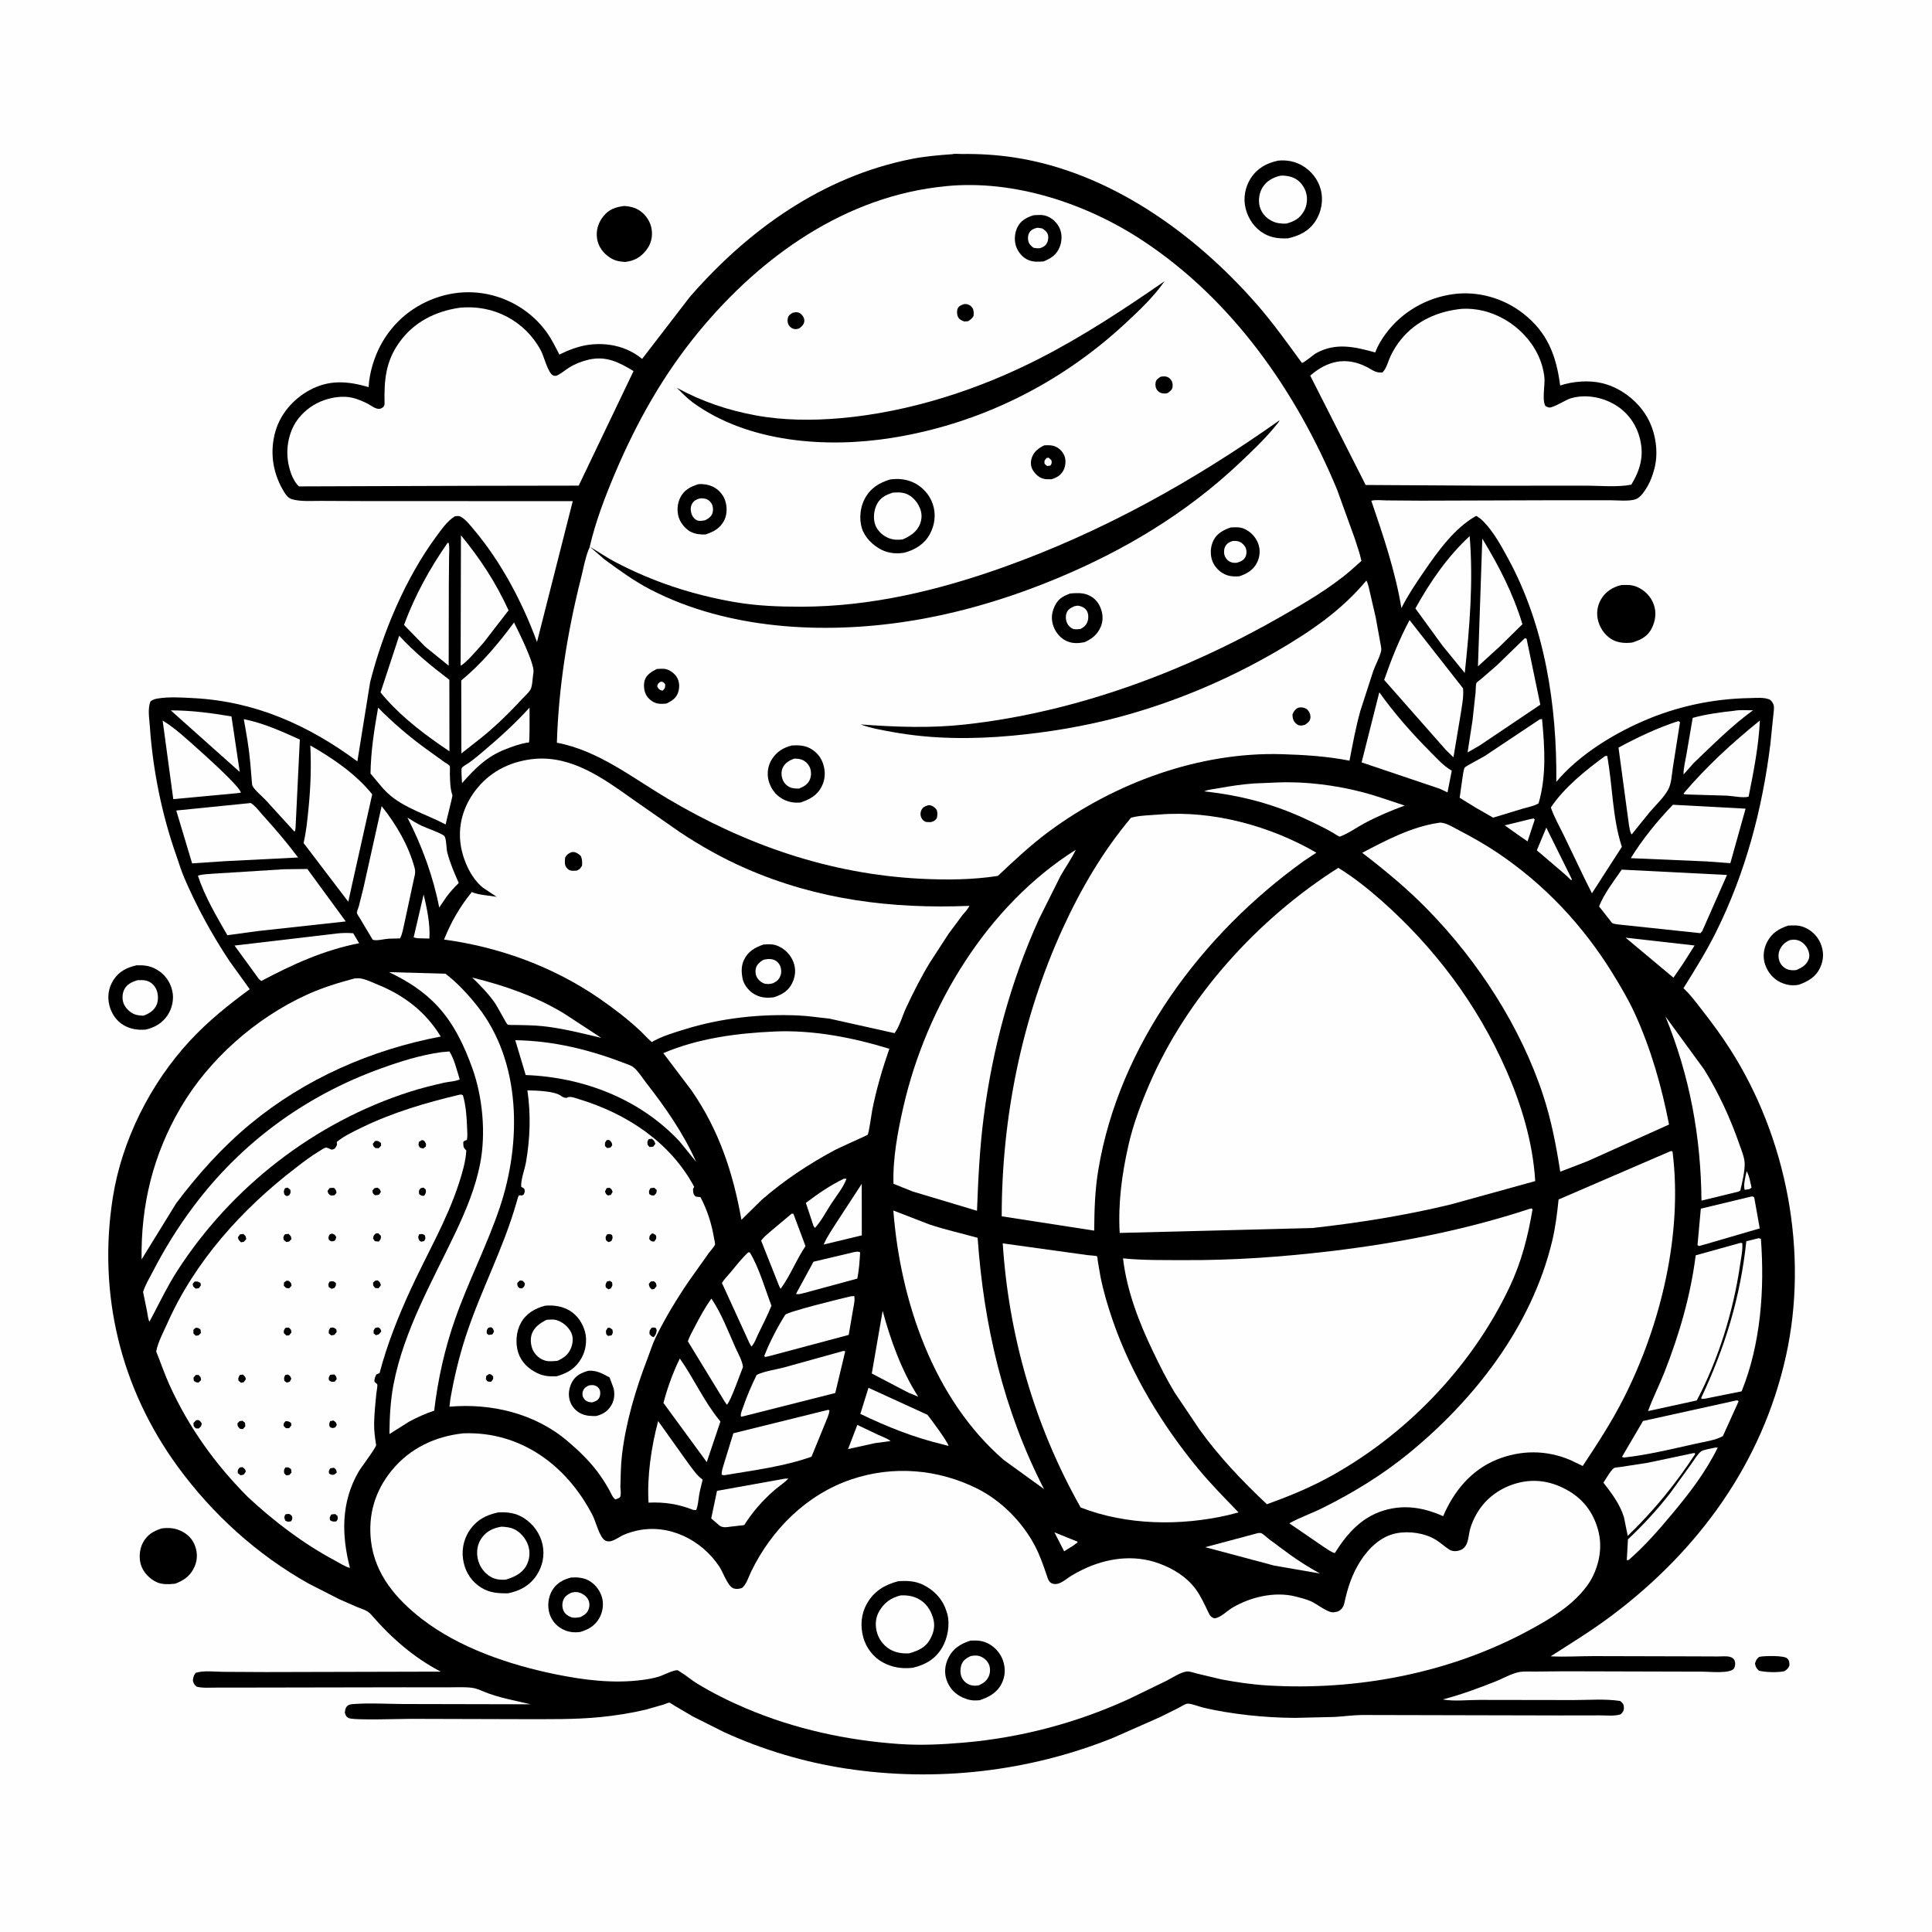 <svg version="1.1" xmlns="http://www.w3.org/2000/svg" style="display: block;" viewBox="0 0 2048 2048" width="1024" height="1024">
<path transform="translate(0,0)" fill="rgb(254,254,254)" d="M -0 -0 L 2048 0 L 2048 2048 L -0 2048 L -0 -0 z"/>
<path transform="translate(0,0)" fill="rgb(0,0,0)" d="M 1864.57 1756.5 L 1866.74 1756.03 C 1871.87 1755.31 1891.07 1754.74 1894.5 1757.99 C 1896.94 1760.31 1896.74 1762.44 1896.9 1765.5 C 1895.19 1768.97 1894.65 1769.42 1891.6 1771.5 C 1884.99 1773.12 1871.13 1772.75 1864.5 1770.98 C 1861.62 1768.05 1861.26 1767.5 1860.37 1763.5 C 1861.32 1760.23 1861.89 1758.67 1864.57 1756.5 z"/>
<path transform="translate(0,0)" fill="rgb(0,0,0)" d="M 661.639 218.341 C 667.946 218.72 673.917 220.148 679.092 223.954 C 685.342 228.552 689.791 235.809 690.846 243.5 C 691.942 251.489 689.965 259.041 684.911 265.367 C 678.734 273.102 672.222 276.526 662.494 277.697 C 656.252 277.196 651.979 276.534 646.596 273.081 C 639.715 268.667 634.484 261.818 633.035 253.636 C 631.465 244.764 633.985 236.261 639.547 229.294 C 645.493 221.844 652.554 219.489 661.639 218.341 z"/>
<path transform="translate(0,0)" fill="rgb(0,0,0)" d="M 171.477 1620.15 C 176.974 1619.4 183.19 1619.61 188.463 1621.47 C 195.903 1624.08 202.624 1629.21 205.863 1636.5 C 209.371 1644.4 209.748 1652.67 206.285 1660.62 C 202.079 1670.28 195.244 1675.17 185.769 1678.77 C 179.424 1679.44 172.021 1679.91 166.098 1677.17 C 158.512 1673.65 151.931 1666.79 149.377 1658.77 C 147.109 1651.64 147.866 1642.37 151.288 1635.7 C 155.804 1626.9 162.463 1623.04 171.477 1620.15 z"/>
<path transform="translate(0,0)" fill="rgb(0,0,0)" d="M 1718.69 620.203 C 1724.4 619.96 1729.6 619.745 1735 622.021 C 1743.36 625.541 1749.96 632.174 1753.05 640.78 C 1756.17 649.475 1754.86 658.452 1750.65 666.56 C 1746.23 675.073 1738.75 678.467 1730.12 681.136 C 1723.66 681.96 1716.34 681.608 1710.38 678.718 C 1702.51 674.902 1696.86 667.326 1694.36 659.068 C 1691.92 651.006 1692.95 642.411 1697.25 635.152 C 1702.07 627.01 1709.65 622.285 1718.69 620.203 z"/>
<path transform="translate(0,0)" fill="rgb(0,0,0)" d="M 1895.54 981.172 C 1901.26 980.908 1906.55 980.556 1912 982.732 C 1920.08 985.956 1926.42 991.878 1929.82 999.891 C 1933.47 1008.5 1933.4 1016.96 1929.55 1025.5 C 1925.03 1035.54 1916.64 1040.38 1906.73 1043.88 C 1899.88 1045.16 1893.91 1044.26 1887.56 1041.35 C 1879.69 1037.74 1873.9 1030.62 1871.11 1022.5 C 1868.42 1014.65 1869.37 1005.89 1873.19 998.616 C 1878.24 988.974 1885.54 984.49 1895.54 981.172 z"/>
<path transform="translate(0,0)" fill="rgb(254,254,254)" d="M 1897.56 996.5 C 1900.67 995.924 1902.94 995.842 1906 996.774 C 1910.37 998.108 1914.18 1001.85 1916.13 1005.93 C 1917.8 1009.42 1918.68 1013.28 1917.19 1017 C 1914.69 1023.25 1910.04 1025.73 1904.16 1028.3 C 1901.26 1028.66 1897.79 1028.62 1895.01 1027.62 C 1891.33 1026.29 1888 1023.13 1886.54 1019.5 C 1884.88 1015.36 1884.86 1010.77 1886.68 1006.67 C 1888.85 1001.78 1892.67 998.412 1897.56 996.5 z"/>
<path transform="translate(0,0)" fill="rgb(0,0,0)" d="M 144.81 1023.25 C 152.747 1023.03 159.006 1023.64 166.09 1027.74 C 174.721 1032.74 180.28 1040.46 182.575 1050.12 C 184.597 1058.63 182.69 1068.17 178.096 1075.47 C 172.552 1084.27 164.174 1089.3 154.176 1091.46 C 145.961 1092.02 138.327 1090.95 131.114 1086.75 C 123.227 1082.15 118.178 1074.44 115.947 1065.74 C 113.574 1056.48 115.083 1047.09 120.171 1039 C 125.98 1029.77 134.561 1025.56 144.81 1023.25 z"/>
<path transform="translate(0,0)" fill="rgb(254,254,254)" d="M 145.521 1039.07 C 148.621 1038.98 152.109 1038.72 155.122 1039.54 C 160.117 1040.92 163.692 1044.33 165.783 1049 C 167.805 1053.52 168.022 1060.44 166.065 1065 C 163.342 1071.35 158.223 1074.37 152.005 1076.7 C 148.872 1076.52 145.682 1076.31 142.712 1075.21 C 137.933 1073.44 132.941 1068.58 131.103 1063.84 C 129.294 1059.18 129.512 1053.41 131.724 1048.93 C 134.547 1043.21 139.809 1041.01 145.521 1039.07 z"/>
<path transform="translate(0,0)" fill="rgb(0,0,0)" d="M 1354.9 170.275 C 1363.47 169.44 1371.91 170.835 1379.5 174.995 C 1389.73 180.6 1397.49 190.333 1400.25 201.663 C 1402.9 212.566 1400.69 224.722 1394.64 234.08 C 1387.61 244.954 1377.59 249.903 1365.38 252.634 C 1356.35 253.079 1348.1 252.249 1340.05 247.713 C 1330.04 242.068 1323.11 231.999 1320.39 220.945 C 1317.71 210.108 1319.79 198.243 1325.93 188.875 C 1332.96 178.14 1342.66 172.896 1354.9 170.275 z"/>
<path transform="translate(0,0)" fill="rgb(254,254,254)" d="M 1357.64 186.158 C 1362.52 185.932 1368.13 186.849 1372.5 189.091 C 1378.33 192.08 1382.66 197.993 1384.47 204.213 C 1386.31 210.543 1385.57 217.81 1382.38 223.546 C 1377.86 231.673 1372.05 234.707 1363.46 237.054 C 1357.87 237.173 1353.04 236.729 1348 234.117 C 1341.77 230.887 1337.23 225.71 1335.36 218.928 C 1333.63 212.679 1334.79 204.446 1338.19 198.92 C 1342.75 191.534 1349.48 188.068 1357.64 186.158 z"/>
<path transform="translate(0,0)" fill="rgb(0,0,0)" d="M 1009.6 163.444 C 1011.62 162.717 1016.88 163.275 1019.19 163.242 C 1037.97 162.971 1056.93 164.121 1075.5 166.974 C 1176.19 182.443 1266.45 247.359 1332.24 322.558 C 1349.46 342.243 1364.63 363.617 1380.07 384.694 C 1381.69 385.077 1392.1 376.113 1395.06 374.458 C 1415.98 362.75 1436.21 367.681 1457.84 373.614 C 1460.48 366.279 1464.51 359.67 1469.16 353.448 C 1486.28 330.511 1512.19 315.639 1540.45 311.811 C 1566.59 308.271 1593.6 315.953 1614.42 332.139 C 1640.46 352.384 1649.65 376.938 1653.85 408.647 C 1667.45 404.145 1684.34 402.835 1698.29 406.17 C 1717.54 410.773 1735.42 424.355 1745.5 441.303 C 1755.03 457.327 1758.53 479.229 1753.62 497.26 L 1753.12 499 C 1751.55 504.663 1749.58 509.873 1746.69 514.997 C 1744.07 519.652 1739.35 527.151 1734.25 529.086 C 1727.18 531.762 1714.12 530.235 1706.31 530.271 L 1640.99 530.305 L 1506.6 530.731 L 1469.5 530.456 C 1464.64 530.417 1458.32 529.553 1453.65 530.821 C 1466.41 568.183 1479.05 605.484 1485.55 644.565 C 1492.27 631.244 1500.72 618.675 1509.14 606.373 C 1523.98 584.687 1541.51 560.049 1564.75 546.832 C 1567.85 548.477 1570.28 550.49 1572.72 553 C 1583.32 563.881 1591.42 578.754 1598.63 592.003 C 1637.71 663.818 1650.48 747.867 1649.77 828.769 C 1672.8 801.174 1708.08 779.194 1740.7 764.854 C 1776.75 749.006 1815.34 740.674 1854.69 740.007 C 1861.1 739.899 1869.93 738.898 1875.83 741.574 C 1877.81 742.472 1879.38 745.19 1880.06 747.194 C 1881.07 750.197 1880 755.479 1879.73 758.756 L 1876.68 788.638 C 1868.13 857.944 1850.14 925.684 1818.91 988.32 C 1808.75 1008.71 1796.57 1028.24 1784.53 1047.56 C 1791.78 1054.16 1797.79 1062.46 1803.82 1070.17 C 1814.47 1083.79 1824.63 1097.54 1833.96 1112.11 C 1894.15 1206.09 1917.46 1328.03 1893.18 1437.46 C 1868.04 1550.77 1800.77 1643.18 1708.91 1712.29 C 1688.2 1727.87 1665.62 1741.85 1643.73 1755.76 C 1658.77 1756.58 1674.39 1755.53 1689.51 1755.55 L 1794.59 1755.81 L 1821.05 1755.92 C 1824.83 1755.94 1830.02 1755.33 1833.67 1756.33 C 1835.99 1756.97 1837.81 1758 1838.75 1760.35 C 1839.74 1762.82 1839.5 1765.98 1838.31 1768.3 C 1835.15 1774.44 1812.22 1772.06 1805.35 1772.02 L 1659.19 1771.63 L 1627.41 1771.93 C 1621.84 1772 1615.26 1771.45 1609.82 1772.58 C 1601.79 1774.23 1593.41 1779.2 1585.72 1782.25 C 1567.19 1789.6 1548.72 1796.45 1529.39 1801.48 C 1541.06 1803.7 1556 1801.97 1568.03 1801.98 L 1667.51 1802.13 C 1683.6 1802.17 1701.69 1800.63 1717.5 1803.13 C 1719.71 1805.14 1720.94 1805.84 1721.31 1809 C 1721.76 1812.96 1720.66 1814.61 1718 1817.21 C 1711.62 1819.41 1702.97 1818.34 1696.24 1818.37 L 1653.74 1818.44 L 1444.08 1817.97 C 1434.43 1818.07 1424.79 1819.42 1415.16 1820.02 L 1372.72 1821.03 C 1356.32 1820.91 1339.83 1820 1323.52 1818.18 C 1307.29 1816.36 1290.89 1813.84 1275 1810.01 C 1271.14 1809.07 1261.09 1805.13 1257.98 1806.06 C 1255.09 1806.93 1251.63 1809.27 1248.83 1810.68 L 1229.6 1820.25 L 1179.67 1842.28 C 1090.25 1878.19 992.187 1889.25 897.011 1874.77 C 852.304 1867.98 808.414 1854.81 767.311 1836.03 L 734.459 1819.52 L 714.904 1808.04 C 713.988 1807.49 710.324 1804.92 709.526 1804.84 C 708.704 1804.75 704.571 1806.51 703.532 1806.85 L 684.755 1812.25 C 668.716 1816.07 652.503 1818.58 636.104 1820.21 C 609.437 1822.84 582.469 1822.33 555.704 1822.38 L 435.5 1822.05 C 424.936 1822.03 374.471 1823.84 369.5 1821.17 C 366.612 1819.62 366.528 1818.43 365.517 1815.5 C 365.852 1813.08 366.012 1810.75 367.711 1808.86 C 369.59 1806.76 372.14 1806.56 374.823 1806.36 C 391.97 1805.07 410.001 1806.23 427.272 1806.33 L 562.455 1806.62 C 545.809 1802.5 528.461 1799.76 512.544 1793.06 C 508.457 1791.33 504.424 1789.59 499.967 1789.07 C 491.492 1788.09 482.591 1788.69 474.068 1788.66 L 427.528 1788.61 L 264.953 1788.9 L 229.195 1788.94 C 222.384 1788.93 215.12 1789.59 208.5 1787.96 C 205.807 1785.81 205.379 1784.66 204.424 1781.5 C 205.039 1777.66 205.026 1776.39 207.5 1773.26 C 216.018 1770.59 227.424 1772.1 236.384 1772.21 L 281.49 1772.46 L 467.268 1772.01 C 438.682 1757.2 414.393 1735.9 393.5 1711.62 C 389.401 1706.86 384.04 1705.79 378.435 1703.47 L 359.557 1695.2 L 326.969 1678.57 C 272.497 1647.93 225.582 1605.46 188.7 1555.08 C 127.615 1471.64 103.583 1371.46 119.557 1269.62 C 129.114 1208.7 159.585 1148.23 201.46 1103.11 C 220.506 1082.59 242.177 1065.1 264.729 1048.63 L 243.281 1018.79 C 224.744 990.915 208.535 961.246 195.316 930.488 C 191.925 922.597 189.484 914.216 186.627 906.114 C 171.389 862.898 162.003 815.787 158.845 770.085 C 158.271 761.779 156.365 751.344 159.486 743.5 C 161.788 741.683 164.404 740.894 167.27 740.43 C 179.561 738.44 193.044 739.403 205.438 740.061 C 270.703 743.528 326.883 768.659 378.82 807.103 L 392.353 723.15 C 405.767 670.14 429.88 612.911 462.5 568.659 C 467.902 561.331 474.292 552.032 482.205 547.314 C 484.557 547.055 486.133 546.577 488.335 547.703 C 493.538 550.365 499.08 557.574 502.836 562.05 C 531.487 596.192 553.899 638.689 569.238 680.546 L 607.162 531.202 L 393.627 531.19 L 340.088 530.964 C 330.303 530.9 319.151 531.874 309.656 529.271 C 304.706 527.914 301.6 522.441 299.2 518.122 C 288.68 499.191 286.007 477.842 292.046 457 C 297.372 438.615 310.95 423.054 327.607 413.877 C 348.824 402.187 368.433 403.895 390.764 410.359 C 391.077 402.576 392.727 394.471 394.914 387.008 C 403.002 359.4 421.124 336.259 446.544 322.627 C 471.443 309.274 499.763 305.981 526.812 314.424 C 547.895 321.005 566.593 334.268 579.5 352.216 C 584.797 359.583 588.786 367.791 592.957 375.825 C 602.708 371.032 613.974 366.725 624.816 365.386 C 644.161 362.995 663.984 367.214 679.395 379.453 L 680.663 380.469 L 731.129 314.907 C 793.12 243.536 872.167 187.129 966.359 168.5 C 980.526 165.698 995.202 164.452 1009.6 163.444 z"/>
<path transform="translate(0,0)" fill="rgb(254,254,254)" d="M 1851.49 1241.5 C 1854.29 1246 1855.52 1253.74 1856.69 1258.97 L 1854.51 1260.5 L 1849.5 1261.25 C 1847.66 1256.71 1850.47 1246.4 1851.49 1241.5 z"/>
<path transform="translate(0,0)" fill="rgb(254,254,254)" d="M 1117.75 1624.38 L 1142 1634.12 L 1142.22 1635.05 L 1137.29 1638.68 L 1128.02 1644.42 L 1117.75 1624.38 z"/>
<path transform="translate(0,0)" fill="rgb(254,254,254)" d="M 1622.69 868.16 L 1626 867.621 L 1626.85 869 L 1619.26 891.921 L 1608.76 884.678 L 1595.07 874.918 L 1622.69 868.16 z"/>
<path transform="translate(0,0)" fill="rgb(254,254,254)" d="M 449.077 948.187 C 452.563 962.925 456.174 979.726 455.167 994.92 L 443.247 994.606 C 441.522 994.484 440.143 994.16 438.5 993.625 L 449.077 948.187 z"/>
<path transform="translate(0,0)" fill="rgb(254,254,254)" d="M 908.807 1510.46 L 930.979 1521.03 C 935.143 1522.94 940.528 1524.73 944.104 1527.54 L 927.617 1529.77 L 898.976 1536.06 L 908.807 1510.46 z"/>
<path transform="translate(0,0)" fill="rgb(254,254,254)" d="M 1639.14 877.291 L 1666.22 932 L 1665.5 933.12 L 1659.91 927.698 L 1629.11 901.368 L 1639.14 877.291 z"/>
<path transform="translate(0,0)" fill="rgb(254,254,254)" d="M 894.522 1249.5 L 897.316 1249.49 C 894.315 1258.29 886.273 1268.11 881.15 1276 C 875.739 1284.33 870.601 1294.44 863.84 1301.66 L 862.439 1299.77 L 854.25 1275.11 C 866.693 1265.67 880.406 1256.24 894.522 1249.5 z"/>
<path transform="translate(0,0)" fill="rgb(254,254,254)" d="M 913.471 1254.95 L 913.545 1309.52 L 873.135 1319.26 C 876.807 1310.77 882.372 1302.82 887.325 1295.01 L 913.471 1254.95 z"/>
<path transform="translate(0,0)" fill="rgb(254,254,254)" d="M 561.341 750.069 C 561.262 754.563 561.706 785.265 560.692 786.863 C 560.267 787.533 559.127 787.124 558.346 787.269 C 550.291 788.77 543.054 791.397 535.448 794.392 C 515.724 802.156 503.521 814.639 489.768 830.197 C 489.725 827.741 488.654 815.72 489.491 814.135 C 490.38 812.452 495.689 809.585 497.51 808.288 C 502.598 804.664 507.374 800.597 512.149 796.574 C 529.497 781.959 546.106 766.896 561.341 750.069 z"/>
<path transform="translate(0,0)" fill="rgb(254,254,254)" d="M 1723.17 993.968 L 1796.35 1002.25 L 1783.78 1022.02 L 1773.93 1036.41 L 1723.17 993.968 z"/>
<path transform="translate(0,0)" fill="rgb(254,254,254)" d="M 935.643 1389.55 C 943.975 1420.43 955.857 1453.52 973.326 1480.52 L 963.255 1476.43 L 924.13 1455.98 L 935.643 1389.55 z"/>
<path transform="translate(0,0)" fill="rgb(254,254,254)" d="M 905.479 1327.26 C 908.097 1326.91 909.315 1326.34 911.786 1327.5 C 911.242 1336.93 910.62 1346.06 908.806 1355.35 L 852.757 1370.55 C 850.365 1371.04 845.845 1372.64 843.833 1371.5 L 862.343 1337.47 L 905.479 1327.26 z"/>
<path transform="translate(0,0)" fill="rgb(254,254,254)" d="M 1838.72 753.406 C 1844.49 752.247 1852.27 753.041 1858.27 752.911 C 1835.7 769.349 1815.76 789.378 1795.61 808.631 L 1784.62 820.976 C 1784.51 814.298 1786.52 806.461 1787.69 799.807 L 1794.35 760.978 C 1808.08 757.146 1824.53 754.88 1838.72 753.406 z"/>
<path transform="translate(0,0)" fill="rgb(254,254,254)" d="M 181.008 753.042 C 202.892 752.98 223.856 755.825 245.366 759.457 L 254.148 818.306 L 181.008 753.042 z"/>
<path transform="translate(0,0)" fill="rgb(254,254,254)" d="M 1333.68 1625.08 C 1334.77 1625.13 1335.91 1624.87 1336.94 1625.23 C 1339.06 1625.98 1342.9 1629.82 1344.82 1631.29 L 1367.75 1648.25 C 1377.88 1655.4 1388.33 1662.07 1399.23 1668 L 1350.54 1659.56 L 1277.48 1640.07 L 1333.68 1625.08 z"/>
<path transform="translate(0,0)" fill="rgb(254,254,254)" d="M 431.894 866.702 C 436.754 869.757 441.61 872.733 446.77 875.261 C 451.583 877.619 468.89 883.548 471.142 886.415 C 473.242 889.088 473.081 899.549 474.089 903.466 C 476.993 914.753 481.615 925.388 486.299 936.019 C 481.549 940.587 477.454 945.293 473.4 950.486 L 465.596 961.997 C 459.129 928.886 447.341 896.734 431.894 866.702 z"/>
<path transform="translate(0,0)" fill="rgb(254,254,254)" d="M 839.236 1286.5 L 841.025 1286.63 L 853.874 1320.95 C 844.108 1335.3 837.718 1352.33 827.5 1366.18 L 826.032 1363.49 L 806.835 1315.16 C 809.114 1311.76 812.6 1309.07 815.613 1306.32 L 839.236 1286.5 z"/>
<path transform="translate(0,0)" fill="rgb(254,254,254)" d="M 831.68 1567.5 L 835.646 1567.28 C 831.679 1571.84 825.715 1575.44 821.116 1579.45 C 808.529 1590.4 797.799 1602.53 788.921 1616.66 L 775.214 1618.23 C 770.496 1618.8 766.182 1619.93 762.383 1616.92 L 753.925 1609.63 L 760.055 1580.37 L 831.68 1567.5 z"/>
<path transform="translate(0,0)" fill="rgb(254,254,254)" d="M 1818.32 1534.5 L 1820.9 1534.5 C 1807.74 1560.98 1791.19 1582.42 1772.39 1604.97 C 1758.07 1622.14 1743.53 1638.76 1726.64 1653.5 L 1724.45 1653.9 L 1725.7 1631.79 C 1742.02 1616.39 1757.13 1600.01 1770.87 1582.26 L 1792.83 1551.87 C 1795.6 1548.02 1799.38 1541.55 1803.09 1538.63 C 1805.61 1536.65 1814.86 1535.36 1818.32 1534.5 z"/>
<path transform="translate(0,0)" fill="rgb(254,254,254)" d="M 1855.88 1268.5 C 1858.09 1268.22 1857.49 1267.92 1859.56 1269.38 L 1865.39 1302.16 L 1806.74 1319.27 L 1801 1320.86 L 1799.42 1319.83 L 1802.94 1281.23 L 1855.88 1268.5 z"/>
<path transform="translate(0,0)" fill="rgb(254,254,254)" d="M 920.624 1471.12 L 983.12 1499.74 C 986.892 1504.33 1004.9 1528.74 1005.5 1532.77 L 999.509 1531.16 C 968.368 1523.66 940.825 1512.64 911.99 1498.78 L 920.624 1471.12 z"/>
<path transform="translate(0,0)" fill="rgb(254,254,254)" d="M 500.586 1036.27 C 535.004 1044.77 567.275 1055.87 597.849 1074.31 L 637.337 1100.17 C 616.592 1095.26 596.278 1090.01 574.998 1087.76 C 565.703 1086.77 556.291 1086.73 546.953 1086.52 C 545.204 1086.48 539.375 1086.86 537.941 1085.98 C 536.911 1085.34 527.317 1067.17 525.141 1063.97 C 518.135 1053.67 509.461 1044.94 500.586 1036.27 z"/>
<path transform="translate(0,0)" fill="rgb(254,254,254)" d="M 793.2 1327.5 L 794.888 1327.67 C 804.835 1344.31 810.894 1365.92 817.76 1384.11 C 813.65 1394.36 808.542 1404.16 803.755 1414.1 C 801.764 1418.24 799.761 1424.24 796.5 1427.4 L 794.403 1423.68 L 765.281 1359.99 C 767.612 1356.05 771.229 1352.57 774.161 1349.04 C 780.351 1341.59 786.063 1334.12 793.2 1327.5 z"/>
<path transform="translate(0,0)" fill="rgb(254,254,254)" d="M 357.437 989.5 C 362.934 988.865 368.89 988.831 374.393 989.288 L 380.716 999.834 C 342.75 1007.38 310.911 1021.96 277 1039.88 L 274.5 1037.87 L 248.611 1002.34 L 357.437 989.5 z"/>
<path transform="translate(0,0)" fill="rgb(254,254,254)" d="M 720.615 1440.1 C 735.54 1461.19 746.158 1485.49 762.633 1505.54 L 763.69 1506.82 L 749.197 1549.89 L 703.28 1487.18 C 707.451 1471.23 713.363 1454.93 720.615 1440.1 z"/>
<path transform="translate(0,0)" fill="rgb(254,254,254)" d="M 1865.54 763.746 C 1864.3 790.572 1858.9 818.15 1853.59 844.485 C 1848.13 846.172 1836.64 843.755 1830.68 843.434 L 1788.5 842.178 L 1785 841.839 L 1784.76 840.948 C 1808.83 812.556 1836.6 787.099 1865.54 763.746 z"/>
<path transform="translate(0,0)" fill="rgb(254,254,254)" d="M 1571.3 570.991 C 1589.12 600.274 1603.78 628.751 1613.85 661.673 L 1590.33 684.789 L 1566.68 706.392 L 1571.3 570.991 z"/>
<path transform="translate(0,0)" fill="rgb(254,254,254)" d="M 697.671 1506.4 L 730.5 1552.45 C 734.682 1557.81 738.547 1563.8 744.056 1567.89 L 744.871 1568.46 C 743.574 1573.91 742.038 1579.28 741.114 1584.81 C 740.262 1589.91 739.94 1596.07 737.955 1600.78 L 734.689 1600.5 C 718.854 1594.28 704.434 1592.11 687.474 1592.85 C 685.777 1565.04 690.466 1533.32 697.671 1506.4 z"/>
<path transform="translate(0,0)" fill="rgb(254,254,254)" d="M 754.103 1376.55 C 764.612 1391.98 771.929 1411.28 779.504 1428.35 C 782.281 1434.6 786.86 1442.31 787.596 1449.08 C 784.918 1455.53 774.452 1485.82 770.5 1489.07 L 768.145 1485.68 L 729.147 1421.84 C 730.972 1416.32 734.136 1411.05 736.798 1405.89 C 742.05 1395.7 747.428 1385.89 754.103 1376.55 z"/>
<path transform="translate(0,0)" fill="rgb(254,254,254)" d="M 901.696 1374.18 L 905.5 1373.85 C 906.507 1378.17 905.088 1383.26 904.378 1387.58 L 899.669 1415.05 L 814.231 1437.84 L 811.149 1438.45 L 810.091 1437.5 C 815.763 1422.94 824.015 1407.05 832.316 1393.81 C 834.369 1390.54 892.702 1376.24 901.696 1374.18 z"/>
<path transform="translate(0,0)" fill="rgb(254,254,254)" d="M 172.408 763.804 C 185.98 772.095 198.147 783.624 210.007 794.163 C 216.426 799.866 254.94 834.337 255.287 840.281 L 252.232 840.73 L 183.687 847.116 L 172.408 763.804 z"/>
<path transform="translate(0,0)" fill="rgb(254,254,254)" d="M 474.412 575.5 L 475.625 575.467 C 476.668 580.151 476.093 585.428 476.046 590.225 L 475.779 618.997 L 475.633 705.659 L 450.658 685.45 L 428.262 662.46 C 439.942 630.918 455.254 603.135 474.412 575.5 z"/>
<path transform="translate(0,0)" fill="rgb(254,254,254)" d="M 1840.61 1484.5 C 1842.56 1484.62 1841.8 1484.22 1842.98 1485.5 L 1826.34 1522.31 C 1818.96 1526.66 1806.52 1528.37 1798 1530.27 C 1773.02 1535.84 1746.89 1542.24 1721.5 1545.06 L 1719.35 1544.36 L 1741.63 1506.33 L 1840.61 1484.5 z"/>
<path transform="translate(0,0)" fill="rgb(254,254,254)" d="M 1794.49 1540.5 L 1796.47 1540.23 L 1796.87 1541.5 C 1776.01 1573.36 1752.87 1601.65 1725.47 1628.07 L 1721.42 1608.16 C 1716.91 1593.97 1708.6 1583.26 1699.66 1571.63 C 1702.42 1567.74 1707.31 1558.72 1710.83 1556.23 C 1711.75 1555.58 1716.61 1555.26 1717.88 1555.05 L 1746.58 1550.61 L 1794.49 1540.5 z"/>
<path transform="translate(0,0)" fill="rgb(254,254,254)" d="M 488.624 567.434 C 509.304 592.596 525.449 617.277 539.097 646.983 L 512.721 681.134 C 508.021 686.229 493.684 703.516 488.289 705.57 L 488.624 567.434 z"/>
<path transform="translate(0,0)" fill="rgb(254,254,254)" d="M 892.422 1432.5 C 894.217 1432.03 894.13 1431.77 895.967 1432.5 L 885.416 1476.65 L 788.5 1501.2 L 785.5 1501.78 C 784.695 1498.84 786.512 1495.19 787.499 1492.29 C 791.498 1480.55 796.631 1468.53 802.124 1457.42 C 810.467 1453.43 821.412 1452.08 830.449 1449.7 L 892.422 1432.5 z"/>
<path transform="translate(0,0)" fill="rgb(254,254,254)" d="M 1462.12 733.855 C 1478.24 756.462 1496.89 777.636 1516.5 797.29 C 1523.07 803.872 1529.75 811.422 1537.77 816.234 L 1538.94 816.918 L 1534.42 839.961 L 1525.91 836.011 L 1443.36 808.168 L 1462.12 733.855 z"/>
<path transform="translate(0,0)" fill="rgb(254,254,254)" d="M 877.803 1494.5 L 879.213 1494.94 C 879.148 1498.97 876.337 1504.45 874.915 1508.28 L 860.236 1544.16 C 830.852 1554.65 798.208 1558.64 767.5 1563.83 L 765.026 1563.33 C 764.677 1559.48 766.555 1554.92 767.573 1551.18 L 777.375 1519.32 L 877.803 1494.5 z"/>
<path transform="translate(0,0)" fill="rgb(254,254,254)" d="M 258.413 762.327 C 279.43 766.554 298.431 775.184 317.838 783.948 L 313.285 877.77 L 312.755 881 L 311.934 881.311 L 281.668 848.169 C 277.816 844.08 270.068 837.767 267.652 833.01 C 267.023 831.77 267.011 828.529 266.848 827.052 L 265.272 808.4 C 263.93 792.966 261.204 777.558 258.413 762.327 z"/>
<path transform="translate(0,0)" fill="rgb(254,254,254)" d="M 1778.74 764.5 C 1780.19 764.725 1779.45 764.458 1780.89 765.5 L 1773.34 813.459 C 1772.23 820.456 1771.8 830.675 1768.37 836.937 C 1763.73 845.423 1755.09 853.515 1748.77 860.859 L 1729.7 884.5 C 1727.86 882.683 1727.44 877.877 1726.86 875.235 L 1715.68 792.47 C 1736.16 781.5 1756.62 771.698 1778.74 764.5 z"/>
<path transform="translate(0,0)" fill="rgb(254,254,254)" d="M 1557.89 568.308 C 1561.91 616.403 1557.81 665.535 1552.72 713.377 L 1529.19 684.54 L 1500.36 644.97 C 1515.92 616.896 1534.24 590.169 1557.89 568.308 z"/>
<path transform="translate(0,0)" fill="rgb(254,254,254)" d="M 1864.35 1312.5 C 1865.12 1312.68 1865.89 1313.01 1866.63 1313.27 C 1870.68 1366.68 1866.46 1424.83 1846.19 1474.88 L 1807.5 1482.62 L 1804 1482.9 L 1803.26 1482 C 1828.66 1428.09 1844.91 1375.05 1851.17 1315.76 L 1864.35 1312.5 z"/>
<path transform="translate(0,0)" fill="rgb(254,254,254)" d="M 1616.38 676.5 L 1618.24 677.047 L 1632.79 747.005 L 1568.54 790.221 L 1555.7 797.608 L 1560.93 763.661 L 1564.18 733.96 C 1564.38 732.036 1564.31 725.591 1565.06 724.071 C 1565.67 722.859 1568.91 720.755 1570.13 719.696 L 1587.11 704.975 L 1616.38 676.5 z"/>
<path transform="translate(0,0)" fill="rgb(254,254,254)" d="M 423.17 673.897 C 439.59 691.708 457.076 705.983 476.326 720.602 L 476.434 796.449 L 465.858 789.211 C 443.417 773.564 420.594 755.35 403.395 733.979 L 423.17 673.897 z"/>
<path transform="translate(0,0)" fill="rgb(254,254,254)" d="M 1353.74 829.456 C 1383.52 828.2 1415.77 832.291 1444.5 839.793 C 1459.61 843.74 1474.2 849.106 1489.03 853.937 C 1474.77 859.158 1459.99 865.422 1446.58 872.571 C 1438.09 877.102 1429.01 883.792 1420 886.923 L 1416.77 885.142 C 1407.45 879.168 1397.25 874.399 1387.25 869.659 C 1351.01 852.473 1316.24 843.231 1276.43 838.888 C 1281.06 836.821 1287.1 836.389 1292.09 835.49 C 1304.42 833.269 1316.9 831.318 1329.41 830.489 L 1353.74 829.456 z"/>
<path transform="translate(0,0)" fill="rgb(254,254,254)" d="M 404.552 854.542 C 419.856 873.632 433.222 896.395 439.551 920.219 C 441.023 925.758 438.97 929.788 438.029 935.159 L 428.79 978.112 C 427.519 983.241 426.626 990.3 424.025 994.747 L 411.889 995.081 C 407.457 995.292 398.763 997.724 395.04 996.118 L 381.956 974.174 C 381.146 972.748 378.493 969.066 378.319 967.741 C 378.146 966.415 379.843 962.587 380.283 961 L 385.224 941.418 L 404.552 854.542 z"/>
<path transform="translate(0,0)" fill="rgb(254,254,254)" d="M 1773.33 853.079 L 1850.39 857.21 L 1834.23 915.001 L 1809.03 913.133 L 1728.71 909.685 C 1741.14 889.406 1756.91 870.245 1773.33 853.079 z"/>
<path transform="translate(0,0)" fill="rgb(254,254,254)" d="M 1765.37 1077.39 L 1806.45 1133.68 C 1821.88 1158.49 1834.48 1185.96 1844 1213.52 C 1846.04 1219.4 1849.18 1226.83 1849.42 1233 C 1849.74 1241.35 1846.72 1253.78 1844.81 1261.98 L 1842.74 1263.18 L 1803.62 1272.71 C 1803.05 1204.87 1791.2 1140.45 1765.37 1077.39 z"/>
<path transform="translate(0,0)" fill="rgb(254,254,254)" d="M 544.89 659.858 C 549.363 668.849 567.166 704.103 565.457 712.993 C 564.604 717.433 564.488 727.132 562.386 730.893 C 560.39 734.462 555.73 738.405 552.924 741.46 C 537.509 758.252 521.053 773.954 502.909 787.78 L 489.077 798.672 L 488.945 721.336 C 510.586 703.458 528.224 682.329 544.89 659.858 z"/>
<path transform="translate(0,0)" fill="rgb(254,254,254)" d="M 264.05 851.418 L 265.597 851.133 C 270.506 853.912 274.922 860.153 278.724 864.331 C 291.89 878.8 304.241 893.327 315.988 908.985 L 239.247 912.842 L 203.654 915.214 L 186.844 859.177 L 264.05 851.418 z"/>
<path transform="translate(0,0)" fill="rgb(254,254,254)" d="M 546.201 1102.65 C 587.283 1103.32 625.253 1112.81 663.495 1127.55 C 666.117 1128.57 669.515 1129.67 671.697 1131.47 C 676.506 1135.44 680.98 1142.65 684.856 1147.64 C 705.456 1174.15 724.138 1200.77 737.894 1231.53 L 720.434 1210.03 C 678.402 1164.88 618.267 1141.86 557.271 1139.58 L 546.201 1102.65 z"/>
<path transform="translate(0,0)" fill="rgb(254,254,254)" d="M 1701.38 801.5 L 1703.68 801.224 C 1709.4 832.427 1709.12 865.904 1718.81 896.359 L 1719.24 897.689 L 1687.52 946.925 L 1679.42 930.669 L 1657.73 885.526 C 1653.04 875.829 1647.44 866.143 1643.97 855.959 C 1658.15 834.704 1680.92 816.457 1701.38 801.5 z"/>
<path transform="translate(0,0)" fill="rgb(254,254,254)" d="M 400.807 750.146 C 416.511 766.159 432.998 780.182 451.063 793.425 L 470.711 807.585 C 471.968 808.481 475.995 810.731 476.73 811.87 C 477.161 812.538 476.847 818.69 476.876 819.796 C 477.072 827.505 477.105 835.693 479.574 843.072 C 479.908 844.069 473.024 870.269 472.406 873.986 C 452.417 863.334 428.398 856.767 411.352 841.144 C 404.723 835.068 398.795 826.813 392.769 820.015 C 393.049 796.439 396.746 773.329 400.807 750.146 z"/>
<path transform="translate(0,0)" fill="rgb(254,254,254)" d="M 1632.27 762.5 L 1634.64 762.207 C 1637.4 792.012 1639.51 822.49 1630.93 851.597 C 1626.45 854.398 1619.47 855.647 1614.31 857.171 L 1582.77 866.745 L 1564.49 856.262 L 1547.3 845.681 L 1550 826.5 C 1550.47 823.999 1551.36 815.369 1552.69 813.607 C 1553.86 812.047 1570.6 803.439 1573.8 801.46 L 1632.27 762.5 z"/>
<path transform="translate(0,0)" fill="rgb(254,254,254)" d="M 1494.18 657.307 L 1550.91 729.695 C 1551.76 738.647 1549.54 749.097 1548.22 758 L 1540.72 802.755 L 1532.86 795.147 L 1467.27 720.751 C 1474.94 698.709 1483.21 677.933 1494.18 657.307 z"/>
<path transform="translate(0,0)" fill="rgb(254,254,254)" d="M 1719.1 921.844 L 1830.69 927.502 L 1804.5 986.901 L 1802.5 989.208 L 1719.55 980.409 C 1716.96 980.054 1711.6 979.799 1709.3 978.651 C 1708.47 978.236 1706.53 975.33 1705.87 974.539 L 1695.09 960.86 C 1700.12 947.687 1711.01 933.476 1719.1 921.844 z"/>
<path transform="translate(0,0)" fill="rgb(254,254,254)" d="M 328.931 790.217 C 352.675 803.724 377.303 820.494 394.567 842.001 L 372.696 939.933 L 369.21 955.901 L 321.791 893.623 C 324.679 881.593 325.816 869.137 327.052 856.85 C 329.303 834.473 330.057 812.706 328.931 790.217 z"/>
<path transform="translate(0,0)" fill="rgb(254,254,254)" d="M 301.072 921.442 L 325.801 921.151 L 366.527 976.768 L 273.878 986.906 L 241.005 991.35 C 229.387 971.166 217.121 950.509 209.806 928.328 C 214.038 926.589 220.871 926.668 225.494 926.17 L 301.072 921.442 z"/>
<path transform="translate(0,0)" fill="rgb(254,254,254)" d="M 1844.96 1317.5 L 1846.87 1317.69 C 1847.54 1324.9 1845.57 1333.84 1844.52 1341.07 C 1837.44 1389.83 1821.73 1440.92 1798.66 1484.52 L 1746.99 1495.81 C 1752.05 1481.81 1759.01 1468.29 1764.46 1454.39 C 1780.2 1414.29 1792.1 1373.5 1797.51 1330.69 L 1844.96 1317.5 z"/>
<path transform="translate(0,0)" fill="rgb(254,254,254)" d="M 467.692 1115.35 L 476.44 1114.59 C 481.659 1122.9 484.329 1134.74 487.331 1144.15 C 483.118 1146.4 475.894 1146.57 471.087 1147.65 C 458.894 1150.41 446.552 1153.45 434.645 1157.25 C 333.684 1189.45 245.038 1258.36 187.745 1347.42 C 178.637 1361.58 171.113 1376.76 163.39 1391.7 L 158.335 1401.17 C 156.883 1397.95 156.553 1393.66 155.884 1390.14 L 151.672 1369.5 C 153.94 1362.14 158.4 1354.86 161.948 1348 C 174.499 1323.74 188.744 1300.7 205.125 1278.86 C 256.009 1211.02 323.73 1161.53 403.384 1132.75 C 424.462 1125.14 445.42 1118.53 467.692 1115.35 z"/>
<path transform="translate(0,0)" fill="rgb(254,254,254)" d="M 946.989 1283.19 L 985.381 1298.03 C 1002.12 1303.61 1019.35 1307.36 1036.32 1312.14 C 1042.88 1405.27 1063.83 1495.08 1106.68 1578.46 L 1064.26 1547.79 C 989.531 1483.41 954.303 1378.89 946.989 1283.19 z"/>
<path transform="translate(0,0)" fill="rgb(254,254,254)" d="M 412.246 1030.49 L 472.211 1032.18 C 484.859 1041.86 496.533 1054.51 506.352 1066.98 C 552.737 1125.87 552.839 1211.11 529.944 1279.5 C 516.49 1319.68 496.665 1357.78 482.603 1397.81 C 471.423 1429.63 464.217 1461.88 460.257 1495.35 C 451.026 1498.4 442.465 1502.37 433.874 1506.89 L 412.835 1520.13 C 412.926 1502.95 413.863 1484.89 417.073 1468 C 428.015 1410.44 458.062 1358.78 482.898 1306.44 C 493.896 1283.27 504.069 1258.83 508.975 1233.54 C 515.199 1201.47 511.689 1163.01 500.696 1132.35 C 492.211 1108.69 481.266 1085.51 464.078 1066.86 C 449.425 1050.95 431.651 1039.64 412.246 1030.49 z"/>
<path transform="translate(0,0)" fill="rgb(254,254,254)" d="M 1140.42 900.764 C 1135.85 910.383 1129.35 919.399 1124.12 928.714 L 1101.66 973.63 C 1071.47 1039.75 1052.03 1112.12 1042.75 1184.16 C 1038.5 1217.18 1036.91 1250.26 1035.66 1283.5 L 967.264 1262.96 L 947.142 1254.88 C 946.228 1228.09 951.779 1198.76 957.742 1172.8 C 982.166 1066.47 1046.75 959.698 1140.42 900.764 z"/>
<path transform="translate(0,0)" fill="rgb(254,254,254)" d="M 375.909 1037.19 C 378.091 1037.03 380.328 1036.86 382.5 1037.24 C 388.316 1038.24 394.841 1041.46 400.291 1043.68 C 428.658 1055.23 451.036 1072.45 467.232 1098.77 C 393.531 1112.78 323.52 1143.39 265.5 1191.34 C 235.748 1215.92 209.942 1244.71 186.787 1275.5 L 150.097 1335.04 C 149.238 1277.39 162.31 1223.97 191.548 1174.05 C 221.58 1122.78 271.1 1079.19 325.01 1054.56 C 341.404 1047.06 358.518 1041.77 375.909 1037.19 z"/>
<path transform="translate(0,0)" fill="rgb(254,254,254)" d="M 821.266 1093.43 C 862.254 1091.68 903.756 1099.81 942.74 1111.74 C 935.384 1132.84 928.902 1154.9 924.593 1176.81 C 923.872 1180.48 921.069 1201.29 919.712 1202.98 C 919.46 1203.29 888.854 1217.01 885.191 1218.97 C 857.848 1233.57 830.962 1251.35 807.578 1271.75 L 785.944 1293.06 C 777.149 1243.28 762.104 1197.85 733.082 1155.95 L 703.132 1116.35 C 740.443 1100.54 781.104 1095.23 821.266 1093.43 z"/>
<path transform="translate(0,0)" fill="rgb(254,254,254)" d="M 1062.94 1318.03 L 1152.72 1330.46 C 1153.9 1330.56 1162.6 1331.2 1162.93 1331.76 C 1163.35 1332.49 1163.55 1335.71 1163.71 1336.7 L 1166.48 1352.99 C 1169.65 1369.06 1174.41 1384.83 1179.74 1400.29 C 1199.18 1456.73 1232.36 1511.36 1270.4 1557.27 C 1283.73 1573.36 1298.39 1588.2 1312.91 1603.21 L 1302.21 1605.99 C 1251.51 1617.71 1194.53 1617.02 1145.55 1598.01 C 1097.03 1512.19 1069.27 1416.31 1062.94 1318.03 z"/>
<path transform="translate(0,0)" fill="rgb(254,254,254)" d="M 1549.56 327.371 C 1556.94 326.896 1564.93 327.732 1572.12 329.425 C 1604.88 337.139 1633.78 366.045 1637.15 400.41 C 1637.94 408.538 1634.32 424.136 1638.3 430.5 C 1639.53 430.986 1640.69 431.729 1642 431.958 C 1646.14 432.685 1659.88 423.724 1665.01 422.229 C 1680.72 417.649 1698.14 420.837 1712 429.061 C 1725.54 437.097 1734.81 450.205 1738.5 465.471 C 1742.87 483.538 1738.69 498.067 1729.28 513.756 C 1714.42 516.705 1696.19 514.823 1680.94 514.838 L 1582.5 514.887 L 1447.67 514.105 L 1388.88 398.161 C 1406.71 382.706 1426.15 377.933 1447.85 388.506 C 1454.34 391.668 1457.86 395.633 1465.5 394.791 C 1469.8 390.668 1471.57 382.568 1474.2 377.106 C 1477.09 371.079 1480.8 365.202 1485 360.006 C 1501.24 339.945 1524.34 329.926 1549.56 327.371 z"/>
<path transform="translate(0,0)" fill="rgb(254,254,254)" d="M 1524.7 872.282 L 1525.76 872.064 C 1532.12 871.525 1540.54 877.016 1546 879.858 C 1560.3 887.306 1573.9 894.899 1587.3 903.902 C 1637.3 937.513 1677.85 980.702 1709.41 1031.83 C 1717.97 1045.71 1726.46 1060.03 1733.21 1074.89 C 1750.3 1112.54 1761.34 1151.59 1769.26 1192.04 L 1682.46 1231.08 L 1653.93 1242.02 C 1649.69 1214.8 1644.53 1187.73 1635.95 1161.5 C 1612 1088.27 1566.55 1018.42 1512.72 963.5 C 1491.58 941.934 1467.92 922.334 1443.97 903.997 C 1469.29 890.702 1496.11 876.537 1524.7 872.282 z"/>
<path transform="translate(0,0)" fill="rgb(254,254,254)" d="M 486.624 326.312 C 522.442 322.357 556.396 339.777 573.478 371.802 C 576.614 377.681 580.639 394.686 585.951 397.75 C 587.683 398.749 589.196 398.658 591 397.79 C 595.182 395.776 599.242 392.131 603.268 389.643 C 609.608 385.725 616.604 382.998 623.846 381.298 C 642.455 376.931 656.036 383.937 671.59 393.336 L 613.447 514.797 L 496.5 514.988 L 316.98 515.601 C 309.86 509.37 306.128 496.244 305.022 487.066 C 303.205 471.977 307.093 454.909 316.849 442.979 C 323.943 434.304 333.023 427.908 343.594 424.187 C 352.459 421.067 364.079 419.353 373.417 421.617 C 379.062 422.986 384.46 425.25 389.625 427.869 C 393.474 429.82 398.608 434.327 403 433.243 C 405.525 432.619 407.702 430.641 407.647 427.93 C 407.14 403.297 408.625 383.068 423.731 362.342 C 439.106 341.249 461.26 330.17 486.624 326.312 z"/>
<path transform="translate(0,0)" fill="rgb(254,254,254)" d="M 1770.34 1220.5 L 1771.98 1220.09 L 1772.99 1221 C 1783.88 1308.11 1760.52 1404.59 1721.2 1482.16 C 1708.42 1507.37 1693.3 1530.49 1677.75 1554.01 L 1664.97 1547.86 C 1639.53 1536.89 1612.06 1536.88 1586.39 1547.36 C 1559.44 1558.35 1540.95 1580.98 1529.83 1607.18 C 1510.99 1598.96 1492.26 1595.04 1471.78 1599.85 C 1445.33 1606.05 1428.81 1624.2 1414.95 1646.35 C 1411.01 1645.36 1406.92 1642.09 1403.43 1639.93 L 1366.71 1614.78 C 1377.96 1608.53 1390.54 1604.22 1402.12 1598.45 C 1434.17 1582.49 1465.17 1563.6 1492.94 1540.93 C 1563.56 1483.29 1623.68 1405.71 1645.3 1315.83 C 1648.83 1301.16 1650.64 1286.47 1652.16 1271.5 L 1770.34 1220.5 z"/>
<path transform="translate(0,0)" fill="rgb(254,254,254)" d="M 1228.99 863.416 C 1285.46 858.772 1346.74 875.602 1395.38 903.869 L 1382.1 912.71 C 1274.45 989.955 1186.17 1107.64 1164.24 1240.25 C 1160.64 1261.48 1160.07 1283.04 1159.89 1304.52 L 1061.86 1289.33 C 1061.79 1185.48 1083.09 1079.23 1126.33 984.706 C 1145.7 942.356 1168.99 902.449 1199.04 866.72 C 1208.56 864.3 1219.21 864.215 1228.99 863.416 z"/>
<path transform="translate(0,0)" fill="rgb(254,254,254)" d="M 559.065 1155.85 C 567.688 1155.97 587.758 1156.44 594.594 1161.6 C 596.781 1163.25 597.766 1163.51 600.5 1163.89 L 601.281 1163.4 C 604.719 1161.73 610.151 1164.07 613.562 1165.1 C 664.06 1180.36 710.365 1210.55 735.839 1258 L 734.58 1260.5 C 735.038 1264.36 734.5 1265.81 737.5 1268.43 L 742.5 1269.03 C 749.753 1282.65 754.402 1297.38 756.929 1312.61 C 757.172 1314.08 758.213 1318.06 757.938 1319.38 C 757.609 1320.95 752.802 1326.29 751.592 1327.94 L 729.746 1358.72 C 717.268 1377.07 705.113 1397.16 695.311 1417.13 C 691.698 1424.49 689.178 1432.85 686.215 1440.54 C 673.827 1472.69 663.372 1507.87 659.348 1542.14 C 658.03 1553.37 657.919 1564.74 657.64 1576.03 C 657.758 1578.92 658.616 1584.17 657.402 1586.78 C 656.805 1588.05 653.806 1588.85 652.5 1589.41 C 649.667 1588.09 647.825 1583.09 646.295 1580.31 C 642.351 1573.13 638.179 1566.52 633.234 1559.98 C 624.129 1547.93 612.921 1537.2 601.398 1527.45 C 566.77 1498.16 520.756 1487.3 476.465 1491.15 L 477.365 1483.35 C 481.295 1460.57 486.59 1438.44 493.75 1416.46 C 509.412 1368.36 533.499 1323.88 547.36 1275.15 C 547.596 1274.32 549.459 1267.46 550.055 1267.28 C 552.539 1266.54 552.234 1268.3 555.244 1266.18 C 555.953 1264.38 556.452 1263.35 556.115 1261.37 C 555.776 1259.37 554.111 1259.09 552.5 1258.11 C 551.926 1250.4 556.225 1239.82 557.596 1231.86 C 561.963 1206.52 562.802 1181.32 559.065 1155.85 z"/>
<path transform="translate(0,0)" fill="rgb(0,0,0)" d="M 643.065 1259.5 L 646.009 1259.04 C 648.469 1260.64 648.444 1260.71 649.398 1263.5 L 647.5 1266.62 L 644.5 1267.26 C 642.207 1265.88 642.301 1265.54 641.327 1263 L 643.065 1259.5 z"/>
<path transform="translate(0,0)" fill="rgb(0,0,0)" d="M 517.605 1407.5 L 520.507 1406.88 C 522.957 1408.31 522.75 1408.77 523.689 1411.5 L 521.959 1414.5 C 520.692 1414.81 519.295 1414.91 518 1415.08 L 515.974 1413.5 C 515.853 1410.27 515.758 1410.12 517.605 1407.5 z"/>
<path transform="translate(0,0)" fill="rgb(0,0,0)" d="M 643.349 1358.5 L 646.5 1357.75 L 648.749 1359.21 C 649.488 1362.78 649.355 1362.63 647.5 1365.8 L 644.984 1366.69 L 642.26 1364.78 C 641.546 1361.61 641.893 1361.47 643.349 1358.5 z"/>
<path transform="translate(0,0)" fill="rgb(0,0,0)" d="M 518.44 1456.5 C 520.815 1456.87 521.003 1457.3 522.764 1459 C 522.919 1462.39 522.757 1462.16 520.5 1464.75 L 516.928 1464.5 L 514.994 1462 L 515.49 1458.5 L 518.44 1456.5 z"/>
<path transform="translate(0,0)" fill="rgb(0,0,0)" d="M 691.199 1307.5 C 693.47 1307.6 693.768 1308.35 695.5 1309.71 C 695.895 1313.37 695.743 1313.15 693.5 1316.11 C 690.216 1315.97 690.484 1315.93 688.225 1313.5 C 688.509 1309.73 688.358 1309.98 691.199 1307.5 z"/>
<path transform="translate(0,0)" fill="rgb(0,0,0)" d="M 643.49 1308.5 C 646.246 1307.99 646.341 1307.86 648.795 1309.16 C 649.753 1312.35 649.478 1312.39 648.137 1315.5 C 647.139 1316.08 646.099 1316.34 645 1316.68 L 642.5 1314.86 C 641.674 1311.35 641.648 1311.6 643.49 1308.5 z"/>
<path transform="translate(0,0)" fill="rgb(0,0,0)" d="M 644.389 1407.5 C 647.166 1407.38 647.069 1407.91 649.194 1409.5 C 649.737 1412.7 649.941 1412.74 648.314 1415.5 L 644.5 1416.17 L 642.63 1414.23 C 642.122 1410.35 642.046 1410.63 644.389 1407.5 z"/>
<path transform="translate(0,0)" fill="rgb(0,0,0)" d="M 550.872 1357.5 L 551.988 1357.37 C 554.649 1357.52 554.929 1358.51 556.379 1360.5 C 556.011 1363.74 555.968 1363.56 553.5 1365.72 L 550.695 1365.51 C 548.314 1363.29 548.528 1363.37 548.309 1360.09 L 550.872 1357.5 z"/>
<path transform="translate(0,0)" fill="rgb(0,0,0)" d="M 643.256 1208.5 L 645.685 1208.41 C 648.31 1210.69 648.459 1210.6 648.996 1214 L 647.082 1216.5 L 643.5 1216.99 L 641.299 1214.85 C 641.238 1211.3 641.047 1211.23 643.256 1208.5 z"/>
<path transform="translate(0,0)" fill="rgb(0,0,0)" d="M 689.804 1358.5 L 693.005 1358.13 C 695.724 1360.23 695.502 1360.07 695.968 1363.5 L 693.5 1366.33 L 690.984 1366.81 C 688.384 1364.52 688.411 1364.42 687.763 1361 L 689.804 1358.5 z"/>
<path transform="translate(0,0)" fill="rgb(0,0,0)" d="M 689.558 1259.5 L 693.5 1259.02 L 696.098 1261.5 C 696.017 1264.86 695.849 1264.68 693.5 1267.14 C 690.744 1267.41 690.646 1267.24 688.257 1265.78 C 687.737 1262.4 687.785 1262.45 689.558 1259.5 z"/>
<path transform="translate(0,0)" fill="rgb(0,0,0)" d="M 687.669 1207.5 L 691.003 1207.09 C 693.244 1208.88 693.911 1209.74 694.704 1212.5 L 692.5 1215.49 C 691.197 1215.76 689.825 1215.79 688.5 1215.89 L 686.5 1213.57 C 686.157 1210.36 685.991 1210.21 687.669 1207.5 z"/>
<path transform="translate(0,0)" fill="rgb(0,0,0)" d="M 690.792 1407.5 C 692.857 1407.07 693.221 1407.09 695.224 1407.75 L 696.174 1410 C 695.447 1413.66 695.478 1414.68 692.888 1417.5 C 690.537 1416.66 690.112 1416.03 688.5 1414.21 C 688.404 1410.41 688.422 1410.48 690.792 1407.5 z"/>
<path transform="translate(0,0)" fill="rgb(0,0,0)" d="M 623.704 1453.07 C 632.67 1452.49 638.57 1456.06 646.197 1460.17 L 650.324 1471.3 C 651.873 1477.22 651.371 1483.91 648.275 1489.24 C 644.36 1495.98 639.463 1499.03 632.098 1501.03 C 626.586 1501.1 621.799 1501.02 616.611 1498.78 C 610.744 1496.24 606.254 1491.33 604.207 1485.26 C 601.956 1478.59 603.066 1471.02 606.444 1464.93 C 610.313 1457.94 616.385 1455.19 623.704 1453.07 z"/>
<path transform="translate(0,0)" fill="rgb(254,254,254)" d="M 624.616 1468.5 C 626.098 1468.34 628.005 1468.08 629.5 1468.39 C 632.113 1468.93 634.269 1470.46 635.5 1472.83 C 636.743 1475.22 636.426 1479.73 635.013 1482 C 633.107 1485.06 631.191 1485.31 628.041 1486.5 L 627.004 1486.56 C 623.495 1486.37 620.736 1485.22 618.719 1482.18 C 617.143 1479.81 617.048 1476.55 618.197 1474 C 619.505 1471.09 621.805 1469.65 624.616 1468.5 z"/>
<path transform="translate(0,0)" fill="rgb(0,0,0)" d="M 577.84 1384.1 C 586.68 1383.3 595.47 1384.55 603.297 1388.97 C 611.83 1393.79 617.702 1402.61 620.188 1411.94 C 622.531 1420.73 620.956 1431.39 616.612 1439.28 C 610.551 1450.28 601.872 1455.59 590.048 1458.91 C 582.514 1459.21 576.558 1458.92 569.57 1455.59 C 560.308 1451.17 552.526 1443.83 549.346 1433.88 C 546.195 1424.02 547.08 1411.55 552.115 1402.43 C 557.688 1392.33 567.016 1386.95 577.84 1384.1 z"/>
<path transform="translate(0,0)" fill="rgb(254,254,254)" d="M 579.233 1399.11 C 582.735 1398.86 586.527 1398.34 589.941 1399.38 C 596.569 1401.4 602.298 1406.22 605.402 1412.43 C 607.872 1417.37 607.38 1423.44 605.487 1428.49 C 602.753 1435.78 597.808 1439.37 590.95 1442.53 C 586.848 1442.85 582.28 1443.46 578.26 1442.4 C 572.609 1440.92 567.664 1436.69 565.047 1431.49 C 562.636 1426.69 561.868 1419.43 563.671 1414.28 C 566.359 1406.61 572.432 1402.67 579.233 1399.11 z"/>
<path transform="translate(0,0)" fill="rgb(254,254,254)" d="M 1621.2 1281.5 L 1623.54 1280.97 L 1624.54 1282 C 1619.7 1310.75 1612.85 1337.55 1600.34 1364.05 C 1560.19 1449.1 1489.46 1522.38 1406.79 1566.94 C 1386.48 1577.89 1364.67 1586.74 1342.99 1594.57 C 1317.05 1570.25 1292.65 1544.56 1271.77 1515.7 L 1245.13 1476.07 C 1236.77 1462.34 1229.5 1447.72 1222.52 1433.24 C 1207.52 1402.09 1194.45 1368.47 1190.45 1333.9 C 1211.53 1336.1 1233.5 1335.68 1254.7 1335.79 C 1307.05 1336.07 1358.44 1332.46 1410.39 1326.29 C 1481.75 1317.82 1552.83 1303.98 1621.2 1281.5 z"/>
<path transform="translate(0,0)" fill="rgb(254,254,254)" d="M 486.796 1160.5 C 488.893 1160.22 488.64 1160.01 490.734 1161.03 C 493.876 1172.06 494.741 1183.86 495.13 1195.28 C 495.275 1199.55 495.809 1204.34 494.878 1208.5 C 492.77 1208.96 492.593 1209.12 491.086 1210.5 C 491.332 1215.33 490.685 1216.02 494.306 1219.5 C 493.727 1231.13 489.949 1243.69 486.364 1254.71 C 473.752 1293.49 452.62 1329.32 435.615 1366.25 C 422.264 1395.24 410.517 1424.58 402.356 1455.5 L 398.944 1456.94 C 397.915 1458.91 396.577 1462.18 396.996 1464.5 C 397.134 1465.26 399.693 1466.69 399.917 1467.5 C 400.382 1469.19 399.108 1475.32 398.919 1477.31 C 397.931 1487.76 396.772 1498.36 396.584 1508.85 C 396.45 1516.3 397.513 1524.45 398.707 1531.81 C 399.064 1534.02 382.66 1555.73 380.213 1559.94 C 361.499 1592.14 361.897 1627.05 370.97 1662.07 C 365.707 1660.74 359.875 1656.82 355.036 1654.24 C 321.334 1636.3 290.409 1612.65 262.507 1586.69 C 228.072 1552.04 200.417 1513.43 180.053 1468.99 C 174.594 1457.07 170.434 1444.71 165.568 1432.56 C 167.417 1422.8 173.307 1411.92 177.339 1402.85 C 206.593 1337.05 256.503 1281.68 313.26 1238.16 C 321.247 1232.03 329.327 1225.7 337.992 1220.57 C 339.974 1219.4 342.879 1217.25 345.012 1216.57 C 347.053 1215.91 350.214 1218.79 352 1218.63 C 353.047 1218.53 353.964 1217.88 354.946 1217.5 C 356.951 1214.41 357.614 1214.27 357.002 1210.5 C 364.536 1204.23 374.366 1199.68 383.153 1195.38 C 416.144 1179.25 451.187 1168.99 486.796 1160.5 z"/>
<path transform="translate(0,0)" fill="rgb(0,0,0)" d="M 302.734 1506.5 C 305.369 1506.54 306.367 1506.73 308.5 1508.3 L 308.863 1511 L 306.5 1513.92 L 303 1513.92 L 300.661 1511.5 C 300.629 1508.56 300.752 1508.71 302.734 1506.5 z"/>
<path transform="translate(0,0)" fill="rgb(0,0,0)" d="M 302.448 1457.5 L 305.015 1457.05 C 307.743 1458.48 307.606 1458.61 308.784 1461.5 L 307.295 1464.5 C 306.266 1465.05 305.236 1465.29 304.115 1465.6 L 301.5 1463.91 C 300.932 1460.6 300.923 1460.48 302.448 1457.5 z"/>
<path transform="translate(0,0)" fill="rgb(0,0,0)" d="M 398.084 1407.5 L 401.009 1407.02 C 403.532 1408.72 403.464 1408.54 404.119 1411.5 L 401.5 1414.49 L 398.5 1415.39 L 396.086 1413.5 C 395.919 1409.97 395.782 1410.16 398.084 1407.5 z"/>
<path transform="translate(0,0)" fill="rgb(0,0,0)" d="M 350.057 1556.5 C 351.31 1556.17 352.714 1556.06 354 1555.88 C 356.5 1557.94 356.479 1557.8 356.961 1561 L 354.5 1563.12 C 351.501 1563.57 351.485 1563.56 348.86 1562.04 C 348.137 1559.36 348.797 1559.02 350.057 1556.5 z"/>
<path transform="translate(0,0)" fill="rgb(0,0,0)" d="M 349.942 1506.5 L 353.5 1505.8 C 356.024 1507.61 356.2 1507.54 357.004 1510.5 L 355.5 1512.94 L 354.764 1513.28 C 352.033 1514.16 351.928 1513.91 349.562 1512.5 C 348.609 1509.64 348.938 1509.4 349.942 1506.5 z"/>
<path transform="translate(0,0)" fill="rgb(0,0,0)" d="M 444.265 1308.5 C 447.544 1308.01 447.606 1307.67 450.307 1309.5 C 451.279 1312.71 451.218 1312.49 449.688 1315.5 L 446.5 1316.29 L 444.5 1315 C 443.099 1311.62 442.904 1311.85 444.265 1308.5 z"/>
<path transform="translate(0,0)" fill="rgb(0,0,0)" d="M 206.334 1358.5 C 209.497 1358.39 209.827 1358.36 212.5 1360.01 L 212.968 1362.5 L 210.827 1365.5 L 207.5 1366.04 C 205.03 1363.97 204.56 1364.15 204.256 1361 L 206.334 1358.5 z"/>
<path transform="translate(0,0)" fill="rgb(0,0,0)" d="M 302.119 1259.5 L 305.01 1258.94 L 307.73 1261.19 C 308.169 1264.42 308.28 1264.35 306.5 1267.05 L 303.984 1268.01 L 301.572 1266.43 C 300.506 1262.84 300.584 1262.93 302.119 1259.5 z"/>
<path transform="translate(0,0)" fill="rgb(0,0,0)" d="M 207.519 1457.5 L 210.472 1457.49 C 212.777 1459.85 212.906 1459.73 213.093 1463 L 210.5 1465.59 C 208.027 1465.46 207.601 1465.16 205.5 1463.79 L 205.085 1460.5 L 207.519 1457.5 z"/>
<path transform="translate(0,0)" fill="rgb(0,0,0)" d="M 303.878 1357.5 L 306.022 1357.78 C 308.523 1359.96 308.703 1359.74 309.027 1363 L 306.5 1365.67 C 303.114 1365.55 303.307 1365.41 300.874 1363 L 301.031 1359.5 L 303.878 1357.5 z"/>
<path transform="translate(0,0)" fill="rgb(0,0,0)" d="M 349.446 1358.5 C 353.21 1358.04 353.103 1357.7 356.049 1360 C 356.294 1362.78 356.025 1362.88 354.5 1365.27 L 351.5 1366.21 L 348.589 1364.41 C 347.732 1361.22 347.849 1361.42 349.446 1358.5 z"/>
<path transform="translate(0,0)" fill="rgb(0,0,0)" d="M 254.27 1457.5 L 257.5 1457.11 C 259.632 1459.07 260.036 1459.21 260.624 1462 L 258.5 1465.14 L 255.5 1465.82 L 252.795 1463.5 C 252.267 1460.49 252.776 1460.23 254.27 1457.5 z"/>
<path transform="translate(0,0)" fill="rgb(0,0,0)" d="M 349.475 1308.5 L 352.015 1307.64 C 354.964 1308.81 355.008 1308.71 356.5 1311.49 L 355.483 1314.5 C 353.903 1315.59 354.588 1315.33 352.766 1315.78 C 350.822 1316.26 350.263 1315.34 348.608 1314.38 C 347.959 1311.35 348.088 1311.31 349.475 1308.5 z"/>
<path transform="translate(0,0)" fill="rgb(0,0,0)" d="M 445.974 1259.5 L 449.007 1258.92 L 451.266 1260.93 C 451.806 1264.37 451.493 1264.44 449.724 1267.5 C 446.688 1267.76 446.788 1267.59 444.309 1265.75 C 443.945 1262.12 443.688 1262.3 445.974 1259.5 z"/>
<path transform="translate(0,0)" fill="rgb(0,0,0)" d="M 397.916 1357.5 L 400.426 1357.26 C 402.893 1359.35 403.041 1359.37 403.714 1362.5 L 401.384 1365.5 C 400.195 1365.56 398.945 1365.42 397.755 1365.35 C 395.479 1362.77 395.387 1362.99 395.5 1359.58 L 397.916 1357.5 z"/>
<path transform="translate(0,0)" fill="rgb(0,0,0)" d="M 207.483 1407.5 C 210.268 1407.5 210.339 1407.71 212.58 1409.42 L 213.007 1413 L 210.564 1415.5 L 207.5 1415.91 L 205.021 1413.5 L 205.048 1409.5 L 207.483 1407.5 z"/>
<path transform="translate(0,0)" fill="rgb(0,0,0)" d="M 397.592 1209.5 C 400.951 1209.14 400.979 1209.55 403.813 1211.5 L 403.996 1214.5 L 401.5 1217.14 L 398 1217 C 395.828 1215.21 395.75 1215.24 395.188 1212.5 L 397.592 1209.5 z"/>
<path transform="translate(0,0)" fill="rgb(0,0,0)" d="M 349.895 1457.5 C 351.391 1457.06 352.947 1457.11 354.5 1457.02 C 356.413 1459.08 356.506 1459.22 356.871 1462 L 354.917 1464.5 C 351.486 1464.84 351.425 1465.23 348.763 1463.13 C 348.102 1460.13 348.351 1460.21 349.895 1457.5 z"/>
<path transform="translate(0,0)" fill="rgb(0,0,0)" d="M 302.749 1407.5 L 306.004 1407.29 C 308.6 1409.38 308.486 1409.19 308.927 1412.5 L 306.563 1415.5 L 303.5 1415.73 L 300.817 1413 C 300.806 1409.95 300.87 1409.92 302.749 1407.5 z"/>
<path transform="translate(0,0)" fill="rgb(0,0,0)" d="M 396.932 1259.5 L 400.007 1258.95 C 402.735 1260.5 402.632 1260.54 403.728 1263.5 L 401.678 1266.5 C 400.334 1266.86 398.886 1266.88 397.5 1267 C 395.062 1264.95 395.14 1265.17 394.83 1262 L 396.932 1259.5 z"/>
<path transform="translate(0,0)" fill="rgb(0,0,0)" d="M 447.286 1208.5 L 449.5 1209.13 C 451.416 1211.89 451.924 1211.9 451.422 1215.37 L 448.5 1217.51 L 445.033 1216.5 C 443.4 1213.65 443.427 1213.73 444.043 1210.5 L 447.286 1208.5 z"/>
<path transform="translate(0,0)" fill="rgb(0,0,0)" d="M 302.603 1555.5 C 306.032 1555.32 305.902 1555.36 308.605 1557.5 L 308.995 1561 L 306.791 1563.5 L 303.5 1564.01 L 301.276 1561.86 C 300.952 1558.45 300.707 1558.3 302.603 1555.5 z"/>
<path transform="translate(0,0)" fill="rgb(0,0,0)" d="M 350.234 1407.5 C 353.806 1406.97 353.545 1407.05 356.5 1409.17 L 356.897 1412 L 354.5 1414.98 L 351.187 1415.61 L 348.628 1413.5 C 348.276 1410.27 348.455 1410.26 350.234 1407.5 z"/>
<path transform="translate(0,0)" fill="rgb(0,0,0)" d="M 254.185 1555.5 L 257.011 1555.24 C 259.389 1557.05 259.874 1557.06 260.604 1559.9 L 258.5 1563.01 C 257.362 1563.48 256.206 1563.63 255 1563.87 L 252.054 1561.5 C 251.992 1558 251.882 1558.13 254.185 1555.5 z"/>
<path transform="translate(0,0)" fill="rgb(0,0,0)" d="M 301.893 1308.5 C 303.245 1308.1 304.6 1308.09 306 1307.98 C 308.303 1310.26 308.481 1310.33 308.961 1313.5 L 306.5 1316.1 L 303.5 1316.59 L 300.861 1314.5 C 300.065 1311.21 300.169 1311.44 301.893 1308.5 z"/>
<path transform="translate(0,0)" fill="rgb(0,0,0)" d="M 253.897 1506.5 L 257.006 1506.08 L 259.724 1508.19 L 260.012 1512 L 257.5 1514.88 L 254.627 1514.72 C 252.169 1512.27 251.928 1512.35 251.637 1508.94 L 253.897 1506.5 z"/>
<path transform="translate(0,0)" fill="rgb(0,0,0)" d="M 254.388 1308.5 L 258 1308.03 C 260.38 1310.25 260.491 1310.31 261.053 1313.5 L 258.5 1316.33 L 255.5 1316.91 C 253.172 1314.75 252.913 1314.57 252.208 1311.5 L 254.388 1308.5 z"/>
<path transform="translate(0,0)" fill="rgb(0,0,0)" d="M 351.096 1605.5 C 352.516 1605.09 354.028 1605.11 355.5 1605 L 357.772 1607 C 358.175 1610.25 358.458 1610.17 356.5 1612.74 C 353.116 1613.02 352.761 1613.23 349.9 1611.5 C 349.079 1608.42 349.572 1608.36 351.096 1605.5 z"/>
<path transform="translate(0,0)" fill="rgb(0,0,0)" d="M 398.393 1307.5 L 401.014 1307.25 L 403.739 1310 C 403.94 1313.43 403.639 1313.36 401.5 1316.11 C 400.121 1316.09 398.698 1315.83 397.328 1315.66 L 395.5 1312.9 C 395.853 1309.71 396.064 1309.76 398.393 1307.5 z"/>
<path transform="translate(0,0)" fill="rgb(0,0,0)" d="M 302.326 1605.5 C 303.795 1604.95 303.047 1605.15 304.974 1604.88 C 307.285 1604.56 307.481 1605.43 309.263 1606.77 C 310.242 1609.79 310.093 1609.61 308.697 1612.5 C 305.738 1613.38 305.136 1613.34 302.5 1612 C 301.183 1608.64 301.002 1608.81 302.326 1605.5 z"/>
<path transform="translate(0,0)" fill="rgb(0,0,0)" d="M 349.3 1259.5 C 350.881 1259.1 352.377 1259.22 354 1259.22 C 356.2 1261.41 356.286 1261.44 356.688 1264.5 L 354.5 1267 L 350.912 1267.38 C 348.022 1265.68 348.207 1265.72 347.207 1262.5 L 349.3 1259.5 z"/>
<path transform="translate(0,0)" fill="rgb(0,0,0)" d="M 207.934 1505.5 L 209.497 1505.28 C 211.928 1505.46 212.684 1507.24 213.91 1509 C 213.207 1512.22 213.073 1512.2 210.5 1514.31 L 207.5 1514.1 C 205.047 1511.78 205.237 1511.9 205.051 1508.5 L 207.934 1505.5 z"/>
<path transform="translate(0,0)" fill="rgb(254,254,254)" d="M 567.103 804.392 C 606.879 801.2 639.98 825.428 670.758 847.289 L 720.222 881.769 C 742.474 896.636 766.243 909.962 790.753 920.666 C 866.633 953.804 945.279 963.59 1027.48 960.255 C 1026.29 963.625 1022.46 967.236 1020.22 970.069 L 1005.6 989.744 L 985.582 1020.57 C 976.215 1036.02 968.049 1052.18 960.405 1068.55 C 956.767 1076.34 953.368 1088.53 948.266 1095.19 L 879.002 1079.75 C 867.978 1078.67 857.198 1076.91 846.093 1076.43 C 805.528 1074.66 764.492 1079.15 725.65 1091.17 C 714.495 1094.63 702.642 1098.12 692.389 1103.76 C 691.941 1104.01 691.553 1104.6 691.05 1104.51 C 689.765 1104.27 681.029 1094.91 679.314 1093.29 C 665.689 1080.49 650.957 1069.22 635.591 1058.59 C 586.728 1024.8 529.384 1003.89 470.689 995.98 C 478.398 976.919 487.193 961.682 500.083 945.651 C 508.03 948.931 517.987 949.143 526.496 950.66 L 512.055 941.087 C 498.363 930.168 489.609 909.11 487.895 891.958 C 485.821 871.191 492.828 851.354 505.969 835.4 C 521.622 816.396 542.909 806.639 567.103 804.392 z"/>
<path transform="translate(0,0)" fill="rgb(0,0,0)" d="M 605.449 903.5 C 606.388 903.243 606.419 903.177 607.559 903.199 C 610.808 903.262 613.198 905.125 615.5 907.172 C 617.312 910.811 617.169 913.492 617.009 917.5 C 615.138 920.824 614.881 921.116 611.5 922.868 L 607.066 923.068 C 604.374 923.022 602.309 922.023 600.6 919.845 C 598.118 916.682 598.739 912.698 599.105 909 C 601.033 905.782 602.027 905.037 605.449 903.5 z"/>
<path transform="translate(0,0)" fill="rgb(0,0,0)" d="M 809.364 1001.23 C 814.299 1000.83 819.266 1000.65 823.935 1002.5 C 831.601 1005.54 837.932 1011.79 840.925 1019.5 C 843.98 1027.37 843.296 1034.78 839.667 1042.3 C 835.646 1050.63 828.711 1054.38 820.416 1057.15 C 811.89 1058.26 804.811 1057.56 797.595 1052.54 C 792.56 1049.03 788.138 1042.91 787.049 1036.81 L 786.842 1035.5 C 785.825 1029.36 785.906 1023.38 788.6 1017.63 C 792.85 1008.55 800.239 1004.32 809.364 1001.23 z"/>
<path transform="translate(0,0)" fill="rgb(254,254,254)" d="M 809.101 1017.5 C 812.173 1016.71 815.336 1016.28 818.5 1016.9 C 821.682 1017.52 824.681 1019.71 826.29 1022.54 C 828.142 1025.8 828.668 1030.3 827.464 1033.87 C 826.001 1038.2 823.492 1040.32 819.5 1042.24 C 817.031 1043.06 814.094 1043.31 811.5 1042.9 C 808.339 1042.41 804.867 1039.75 803.076 1037.16 C 801.011 1034.18 800.45 1030.42 801.152 1026.88 C 802.018 1022.51 805.493 1019.67 809.101 1017.5 z"/>
<path transform="translate(0,0)" fill="rgb(254,254,254)" d="M 1418.65 919.957 C 1434.55 929.632 1450.46 942.332 1464.38 954.653 C 1520.81 1004.57 1565.92 1064.72 1596.36 1133.71 C 1612.85 1171.07 1624.92 1211.08 1627.4 1252.01 L 1537.84 1276.76 C 1489.46 1288.49 1440.67 1296.21 1391.24 1301.75 L 1186.91 1306.96 C 1185.15 1275.19 1189.2 1244.94 1196.2 1214.01 C 1201.22 1191.84 1209.33 1170.3 1218.32 1149.46 C 1258.39 1056.58 1333.54 973.868 1418.65 919.957 z"/>
<path transform="translate(0,0)" fill="rgb(254,254,254)" d="M 491.071 1519.39 C 551.99 1517.08 600.922 1553.37 628.228 1606.41 C 631.654 1613.07 635.36 1629.43 641.5 1632.98 C 647.485 1636.45 655.222 1629.71 660.559 1627.28 C 665.043 1625.24 669.939 1623.72 674.738 1622.63 C 708.984 1614.82 743.619 1632.19 762.577 1660.73 C 766.336 1666.39 770.919 1680.04 776.585 1683.27 C 779.114 1684.71 783.189 1684.5 785.844 1683.54 C 790.33 1681.91 794.054 1670.45 796.23 1665.97 C 817.859 1621.42 854.95 1584.29 902.514 1568.2 C 946.675 1553.27 994.237 1557.21 1035.85 1577.95 C 1061.36 1590.67 1083.73 1613.35 1096.98 1638.5 C 1102.32 1648.64 1105.84 1658.92 1109.53 1669.71 C 1110.74 1673.23 1111.55 1677.17 1115.4 1678.57 C 1122.61 1681.18 1129.29 1674.32 1134.99 1670.78 C 1139.14 1668.2 1143.48 1665.84 1147.88 1663.73 C 1173 1651.66 1201.55 1647.55 1228.21 1657.16 C 1243.46 1662.66 1257.82 1671.39 1267.58 1684.68 C 1273.03 1692.12 1276.6 1700.25 1280.6 1708.5 C 1282.45 1712.32 1283.32 1714.13 1287.29 1715.5 C 1293.63 1715.09 1300.33 1707.92 1305.78 1704.61 C 1324.94 1693.01 1350.98 1686.76 1373.12 1692.3 C 1378.64 1693.69 1384.04 1695.06 1389.31 1697.27 C 1395.79 1699.99 1406.99 1709.51 1413.44 1709.12 L 1414.5 1709 C 1416.3 1708.81 1417.83 1708.52 1419.44 1707.57 C 1422.31 1705.85 1424.25 1703.07 1424.95 1699.82 C 1428.48 1683.38 1433.1 1668.74 1442.31 1654.46 C 1450.97 1641.04 1463.84 1628.56 1480.04 1625.37 C 1493.75 1622.66 1510.35 1625.03 1522.32 1632.42 C 1527.26 1635.47 1531.5 1639.58 1536.39 1642.67 C 1539.42 1644.59 1543.5 1644.64 1546.87 1643.61 C 1557.15 1640.46 1556.07 1629.13 1558.4 1620.75 C 1560.03 1614.89 1562.62 1609.33 1565.67 1604.09 C 1575.11 1587.88 1590.9 1576.7 1608.94 1572 C 1628.34 1566.95 1646.73 1570.72 1663.73 1580.96 C 1680.22 1590.89 1690.15 1605.72 1694.67 1624.24 L 1695.58 1629.12 C 1698.29 1647.01 1692.81 1667.01 1682.02 1681.47 C 1666.46 1702.32 1643.84 1715.73 1621.34 1727.94 C 1537.24 1773.61 1438.68 1792.41 1343.46 1786.64 C 1327.3 1785.66 1310.99 1783.27 1295.07 1780.29 L 1269.27 1774.15 C 1266.57 1773.47 1260.97 1771.56 1258.27 1771.81 C 1251.78 1772.42 1242.25 1778.8 1236.18 1781.86 L 1196.43 1801.14 C 1140.87 1826.51 1081.89 1842.11 1021.05 1847.3 C 998.617 1849.22 975.845 1850.32 953.343 1848.74 C 897.452 1844.83 842.633 1832.9 790.938 1811.01 C 773.019 1803.43 755.411 1794.66 738.795 1784.51 C 732.982 1780.96 727.878 1776.42 722.11 1772.9 C 721.486 1772.52 718.755 1770.59 718.032 1770.52 C 713.96 1770.12 702.798 1775.99 698.176 1777.37 C 692.695 1779 687.122 1779.99 681.458 1780.75 C 650.219 1784.93 618.85 1780.96 588.167 1774.66 C 539.628 1764.69 486.517 1746.72 446.942 1715.97 C 419.936 1694.98 397.385 1668.79 393.273 1633.54 C 390.023 1605.68 397.57 1580.29 415.304 1558.67 C 434.639 1535.1 461.228 1522.64 491.071 1519.39 z"/>
<path transform="translate(0,0)" fill="rgb(0,0,0)" d="M 605.539 1672.22 C 611.478 1671.82 618.133 1672.34 623.5 1675.11 C 630.218 1678.57 635.508 1685.1 637.829 1692.26 C 640.267 1699.79 639.158 1708.54 635.239 1715.37 C 630.578 1723.49 623.68 1727.42 614.998 1729.97 C 608.005 1730.85 601.904 1730.08 595.656 1726.67 C 589.038 1723.05 584.149 1716.81 582.204 1709.5 C 580.198 1701.97 581.245 1692.99 585.145 1686.2 C 589.664 1678.34 597.031 1674.3 605.539 1672.22 z"/>
<path transform="translate(0,0)" fill="rgb(254,254,254)" d="M 605.17 1688.5 C 607.42 1687.84 609.461 1687.45 611.799 1687.73 C 615.919 1688.22 620.543 1690.96 622.817 1694.46 C 624.816 1697.53 625.278 1701.19 624.308 1704.69 C 622.88 1709.85 619.855 1711.73 615.36 1714.18 C 612.874 1714.57 610.156 1715.1 607.643 1714.77 C 603.973 1714.29 599.954 1711.81 598.022 1708.64 C 595.99 1705.3 595.659 1701.05 596.709 1697.34 C 598.013 1692.72 601.119 1690.6 605.17 1688.5 z"/>
<path transform="translate(0,0)" fill="rgb(0,0,0)" d="M 1028.69 1739.13 C 1035.11 1738.83 1040.2 1738.87 1046.23 1741.59 C 1053.83 1745.01 1060.02 1751.7 1062.94 1759.5 C 1066.1 1767.94 1065.8 1776.81 1061.71 1784.82 C 1056.73 1794.57 1048.32 1798.93 1038.48 1802.31 L 1037.23 1802.4 C 1031.09 1802.92 1026.61 1802.14 1020.94 1799.66 C 1012.51 1795.99 1006.41 1789.55 1003.41 1780.83 C 1000.73 1773.05 1001.7 1764.85 1005.26 1757.53 C 1010.25 1747.29 1018.31 1742.52 1028.69 1739.13 z"/>
<path transform="translate(0,0)" fill="rgb(254,254,254)" d="M 1029.02 1755.5 C 1031.73 1754.93 1035.21 1754.63 1037.89 1755.4 C 1042.4 1756.69 1046.53 1760.16 1048.36 1764.5 C 1049.97 1768.31 1049.79 1773.33 1048.08 1777.1 C 1045.92 1781.87 1042.21 1784.53 1037.53 1786.5 C 1034.9 1786.92 1032.73 1787.13 1030.11 1786.57 C 1025.92 1785.69 1022.14 1782.99 1020.03 1779.21 C 1017.59 1774.82 1017.64 1769.1 1019.27 1764.46 C 1020.84 1759.98 1024.88 1757.3 1029.02 1755.5 z"/>
<path transform="translate(0,0)" fill="rgb(0,0,0)" d="M 528.165 1603.21 C 537.963 1602.7 546.664 1603.75 555.125 1609.09 C 565.242 1615.47 572.637 1625.62 575.148 1637.39 C 577.563 1648.72 575.152 1660.3 568.769 1669.94 C 561.543 1680.85 551.146 1686.4 538.592 1688.95 C 528.338 1689.11 519.154 1688.59 510.14 1682.99 C 500.393 1676.93 494.029 1667.67 491.534 1656.5 C 488.9 1644.71 490.894 1632.47 497.686 1622.39 C 505.196 1611.23 515.281 1605.87 528.165 1603.21 z"/>
<path transform="translate(0,0)" fill="rgb(254,254,254)" d="M 531.527 1618.33 C 536.112 1618.55 540.44 1618.95 544.688 1620.84 C 551.753 1623.99 557.503 1631.05 559.92 1638.3 C 562.26 1645.32 561.467 1653.29 557.867 1659.76 C 553.172 1668.18 544.702 1671.92 535.953 1674.52 C 530.204 1674.79 525.357 1674.44 520.257 1671.53 C 513.065 1667.42 508.117 1660.34 506.432 1652.28 C 504.907 1644.99 505.966 1637.22 510.153 1631 C 515.412 1623.19 522.465 1619.88 531.527 1618.33 z"/>
<path transform="translate(0,0)" fill="rgb(0,0,0)" d="M 951.687 1676.24 C 961.045 1675.44 969.907 1675.77 978.5 1679.94 C 989.643 1685.34 998.683 1694.52 1002.72 1706.36 L 1003.26 1708 L 1004.2 1710.89 C 1007.18 1722.14 1004.58 1736.61 998.716 1746.5 C 991.421 1758.8 980.982 1764.73 967.497 1767.92 C 956.184 1769.16 945.882 1767.65 935.824 1762.19 C 925.701 1756.69 918.066 1746.7 915.081 1735.58 C 911.754 1723.2 912.764 1710.78 919.203 1699.53 C 926.624 1686.57 937.761 1680.1 951.687 1676.24 z"/>
<path transform="translate(0,0)" fill="rgb(254,254,254)" d="M 954.585 1691.23 C 960.924 1690.85 967.1 1691.65 972.838 1694.51 C 981.18 1698.67 986.327 1706.04 989 1714.82 C 991.516 1723.09 990.066 1730.01 986.028 1737.5 C 981.091 1746.66 973.006 1749.97 963.58 1752.64 C 957.316 1752.88 951.628 1752.31 945.855 1749.68 C 938.42 1746.3 932.381 1739.3 929.925 1731.5 C 927.433 1723.59 927.81 1715.07 932.057 1707.86 C 937.454 1698.69 944.51 1693.8 954.585 1691.23 z"/>
<path transform="translate(0,0)" fill="rgb(254,254,254)" d="M 1002.51 197.399 L 1002.79 197.324 C 1075.1 190.191 1151.95 215.804 1211.73 255.34 C 1306.7 318.139 1374.09 414.907 1417.31 518.868 L 1435.86 570.148 C 1438.4 578.155 1441.47 586.38 1443.16 594.606 L 1432.44 604.156 C 1410.59 623.054 1384.46 638.335 1359.42 652.707 C 1256.88 711.548 1141.45 754.84 1023.46 767.943 C 985.916 772.111 949.888 770.662 912.381 767.955 C 923.248 772.011 934.825 773.903 946.198 775.979 C 987.571 783.528 1030.74 783.756 1072.58 779.89 C 1110.89 776.349 1149.44 769.966 1186.63 760.004 C 1244.92 744.386 1301.44 720.544 1353.56 690.208 C 1389.05 669.545 1421.95 647.207 1448.41 615.406 C 1450.47 619.066 1451.23 624.222 1452.27 628.313 L 1458.26 654.248 L 1463.77 684.5 C 1464.13 686.697 1464.5 688.279 1463.95 690.5 C 1462.31 697.172 1458.31 704.279 1455.87 710.818 L 1442.11 753.287 C 1437.19 770.727 1433.98 788.581 1430.5 806.349 C 1406.99 801.697 1382.81 800.17 1358.91 799.465 C 1271.49 796.886 1181.71 829.796 1111.95 881.395 C 1092.55 895.744 1075.31 912.004 1057.78 928.495 C 1031.45 932.654 1002.8 932.858 976.184 931.512 C 879.636 926.629 790.657 895.734 707.812 846.656 C 670.199 824.374 634.13 795.503 590.317 787.309 C 592.077 728.852 601.533 669.485 615.877 612.871 C 618.314 603.257 620.226 591.842 623.942 582.702 L 624.919 580.5 C 631.173 553.26 641.157 527.119 652.063 501.399 C 675.014 447.275 703.205 397.158 740.683 351.685 C 806.724 271.558 896.692 207.484 1002.51 197.399 z"/>
<path transform="translate(0,0)" fill="rgb(0,0,0)" d="M 840.301 331.5 C 843.803 330.845 846.065 330.406 849.072 332.88 C 851.011 334.476 852.553 337.013 852.607 339.577 C 852.691 343.534 850.281 345.67 847.5 347.923 L 845.657 348.578 C 842.654 349.379 839.91 348.6 837.647 346.5 C 835.119 344.155 834.478 340.825 835.068 337.5 C 835.642 334.266 837.852 333.142 840.301 331.5 z"/>
<path transform="translate(0,0)" fill="rgb(0,0,0)" d="M 984.273 853.5 L 985.443 853.553 C 989.075 854.184 990.674 855.789 992.961 858.5 C 994.039 862.034 993.833 863.934 992.97 867.5 C 990.749 870.118 989.834 870.688 986.5 871.51 L 981.959 871.356 C 979.538 870.79 977.457 868.79 976.5 866.51 C 975.516 864.169 975.554 861.25 976.603 858.941 C 978.242 855.33 980.838 854.591 984.273 853.5 z"/>
<path transform="translate(0,0)" fill="rgb(0,0,0)" d="M 1021.3 322.5 L 1023.11 322.293 C 1026.35 322.247 1029.11 323.796 1030.85 326.5 C 1032.45 328.988 1032.28 332.212 1031.98 335 C 1030.3 337.721 1028.95 338.753 1026.27 340.5 L 1022 340.768 C 1019.42 339.674 1017.1 338.862 1015.68 336.23 C 1014.39 333.843 1014.14 330.104 1015.04 327.5 C 1016.11 324.401 1018.61 323.754 1021.3 322.5 z"/>
<path transform="translate(0,0)" fill="rgb(0,0,0)" d="M 1230.03 399.5 L 1231.21 399.203 C 1234.7 398.694 1237.66 398.92 1240.29 401.5 C 1242.55 403.717 1243.36 406.903 1242.99 410 C 1242.61 413.283 1240.37 414.586 1238.05 416.5 C 1237.01 416.858 1236.7 417.026 1235.47 417.119 C 1232.2 417.368 1229.26 416.485 1227.04 414 C 1224.97 411.675 1224.46 408.513 1224.99 405.5 C 1225.55 402.325 1227.66 401.22 1230.03 399.5 z"/>
<path transform="translate(0,0)" fill="rgb(0,0,0)" d="M 1375.41 750.5 C 1376.83 750.072 1378.1 749.746 1379.6 749.849 C 1382.67 750.061 1385.01 751.056 1386.97 753.55 C 1388.65 755.693 1389.52 758.79 1389 761.5 C 1388.34 764.991 1386.08 766.266 1383.5 768.25 C 1382.23 768.628 1380.37 769.13 1379 769.114 C 1376.97 769.092 1375.51 768.454 1374.02 767.145 C 1370.91 764.419 1370.26 761.462 1370.05 757.5 C 1371.29 754.015 1372.5 752.742 1375.41 750.5 z"/>
<path transform="translate(0,0)" fill="rgb(0,0,0)" d="M 1106.93 472.096 C 1111.43 471.828 1115.38 471.699 1119.53 473.721 C 1123.8 475.8 1127.13 479.633 1128.65 484.116 C 1130.13 488.475 1129.46 494.665 1127.25 498.678 C 1124.35 503.918 1120.3 506.273 1114.74 507.99 C 1111.74 508.115 1108.66 508.214 1105.75 507.376 C 1100.78 505.95 1096.55 501.804 1094.27 497.253 C 1092.41 493.523 1092.44 488.879 1093.83 485 C 1096.12 478.607 1101.01 474.935 1106.93 472.096 z"/>
<path transform="translate(0,0)" fill="rgb(254,254,254)" d="M 1109.36 485.5 L 1111.51 485.151 L 1114.5 487.748 C 1115.03 490.89 1115.16 490.829 1113.5 493.527 L 1110 494.022 L 1107.31 491.744 C 1106.94 488.115 1107.07 488.384 1109.36 485.5 z"/>
<path transform="translate(0,0)" fill="rgb(0,0,0)" d="M 696.242 709.168 C 699.161 708.992 702.571 708.623 705.452 709.198 C 710.232 710.152 715.282 714.048 717.702 718.22 C 720.302 722.703 720.52 728.638 719.02 733.5 C 717.022 739.975 712.461 742.844 706.682 745.732 C 703.605 746.168 700.069 746.298 697 745.722 C 692.379 744.855 687.779 741.249 685.321 737.312 C 682.614 732.978 681.926 725.875 683.443 721.066 C 685.369 714.962 690.959 711.889 696.242 709.168 z"/>
<path transform="translate(0,0)" fill="rgb(254,254,254)" d="M 700.439 722.5 C 703.48 723.134 703.385 722.975 705.166 725.5 C 705.005 729.378 705.189 729.306 702.5 732.065 L 701.234 731.924 C 698.39 731.053 697.962 729.912 696.585 727.5 C 697.545 724.319 697.666 724.38 700.439 722.5 z"/>
<path transform="translate(0,0)" fill="rgb(0,0,0)" d="M 1095.35 228.195 C 1100.03 227.885 1105.01 227.379 1109.5 229.037 C 1115.78 231.356 1120.76 236.298 1123.45 242.371 C 1126.12 248.396 1125.68 256.172 1123.19 262.188 C 1119.91 270.125 1113.81 274.116 1106.13 277.133 L 1104.97 277.203 C 1099.81 277.57 1095.46 277.705 1090.54 275.818 C 1084.56 273.524 1079.72 267.976 1077.42 262.082 C 1074.9 255.651 1075.35 247.514 1078.32 241.302 C 1081.88 233.857 1087.83 230.732 1095.35 228.195 z"/>
<path transform="translate(0,0)" fill="rgb(254,254,254)" d="M 1099.16 241.5 C 1101.11 241.407 1103.08 241.897 1105 242.215 C 1107.42 243.943 1109.49 245.353 1110.65 248.252 C 1111.68 250.839 1111.18 255.093 1109.87 257.5 C 1108.11 260.715 1105.84 261.952 1102.5 263.076 C 1100.05 263.433 1097.91 263.038 1095.5 262.646 C 1092.89 260.665 1090.89 258.802 1090.05 255.5 C 1089.33 252.667 1089.64 249.006 1091.22 246.5 C 1093.18 243.404 1095.78 242.433 1099.16 241.5 z"/>
<path transform="translate(0,0)" fill="rgb(0,0,0)" d="M 1304.5 559.113 C 1309.25 558.946 1314.19 558.5 1318.66 560.433 C 1325.58 563.43 1330.85 568.902 1333.62 575.913 C 1336.22 582.46 1335.65 589.96 1332.59 596.218 C 1328.62 604.36 1321.76 608.224 1313.52 610.961 C 1308.12 611.21 1303.57 611.156 1298.5 608.835 C 1292.51 606.093 1287.3 600.724 1285.06 594.5 C 1282.59 587.643 1283.06 579.239 1286.38 572.718 C 1290.17 565.275 1297.05 561.815 1304.5 559.113 z"/>
<path transform="translate(0,0)" fill="rgb(254,254,254)" d="M 1306.63 573.5 C 1309.49 573.271 1311.71 573.285 1314.37 574.502 C 1317.07 575.734 1319.73 578.56 1320.72 581.38 C 1321.64 584.01 1321.51 587.655 1320.29 590.171 C 1318.43 594.023 1315.14 595.293 1311.29 596.5 C 1308.9 596.741 1306.67 596.71 1304.45 595.745 C 1301.38 594.416 1299.18 591.967 1298.13 588.783 C 1297.13 585.758 1297.36 581.804 1298.99 579 C 1300.83 575.814 1303.24 574.573 1306.63 573.5 z"/>
<path transform="translate(0,0)" fill="rgb(0,0,0)" d="M 740.571 513.187 C 745.733 512.922 750.339 513.556 755.11 515.665 C 761.234 518.372 766.306 523.811 768.541 530.141 C 770.929 536.899 770.948 545.349 767.616 551.781 C 763.26 560.19 756.403 563.743 747.84 566.571 C 742.578 566.734 737.829 566.263 732.957 564.108 C 727.35 561.627 721.918 555.142 719.835 549.389 C 717.316 542.433 717.777 534.107 721.095 527.5 C 725.218 519.29 732.153 515.741 740.571 513.187 z"/>
<path transform="translate(0,0)" fill="rgb(254,254,254)" d="M 741.43 528.5 C 743.585 528.067 745.625 528.217 747.758 528.716 C 750.503 529.357 753.065 531.464 754.379 533.961 C 755.983 537.006 756.249 541.126 755.075 544.35 C 753.755 547.973 750.688 549.839 747.425 551.5 C 745.145 551.959 741.878 552.528 739.636 551.847 C 736.962 551.035 734.345 548.195 733.382 545.63 C 731.959 541.841 731.588 537.476 733.72 533.852 C 735.54 530.756 738.123 529.441 741.43 528.5 z"/>
<path transform="translate(0,0)" fill="rgb(0,0,0)" d="M 1134.35 629.154 C 1139.89 628.621 1146.71 628.247 1152 630.16 C 1158.62 632.553 1163.21 636.746 1166.11 643.169 C 1169.15 649.886 1169.79 657.442 1166.89 664.319 C 1163.43 672.525 1157.48 677.362 1149.5 680.797 C 1143.08 682.022 1136.92 682.323 1130.79 679.602 C 1124.3 676.718 1119.4 670.947 1116.89 664.378 C 1114.1 657.104 1114.55 650.247 1117.69 643.209 C 1121.35 635.012 1126.26 632.17 1134.35 629.154 z"/>
<path transform="translate(0,0)" fill="rgb(254,254,254)" d="M 1139.32 642.5 C 1141.09 642.144 1142.46 641.902 1144.25 642.317 C 1147.53 643.078 1150.74 644.911 1152.33 647.995 C 1153.85 650.94 1154 655.099 1153.01 658.214 C 1151.66 662.525 1149.35 664.591 1145.5 666.713 C 1143.03 666.953 1139.98 667.479 1137.59 666.657 C 1134.99 665.761 1132.46 663.238 1131.28 660.796 C 1129.73 657.569 1129.34 652.9 1130.7 649.544 C 1132.29 645.622 1135.63 643.988 1139.32 642.5 z"/>
<path transform="translate(0,0)" fill="rgb(0,0,0)" d="M 839.515 790.217 C 846.042 789.82 852.567 790.045 858.5 793.146 C 865.172 796.632 870.228 802.517 872.54 809.697 C 875.279 818.206 874.87 826.527 870.652 834.484 C 865.954 843.344 857.749 847.676 848.605 850.681 C 841.807 851.314 835.521 850.249 829.5 846.909 C 821.856 842.67 816.595 835.23 814.581 826.776 C 812.839 819.463 814.132 811.311 818.159 804.937 C 823.243 796.889 830.411 792.406 839.515 790.217 z"/>
<path transform="translate(0,0)" fill="rgb(254,254,254)" d="M 842.124 804.128 C 844.543 804.208 846.97 804.315 849.292 805.061 C 853.302 806.351 856.78 809.637 858.442 813.5 C 860.115 817.39 860.091 822.319 858.534 826.244 C 856.447 831.507 851.803 833.952 846.862 835.992 C 844.356 835.893 841.666 835.877 839.237 835.211 C 835.277 834.124 831.826 831.108 830.092 827.41 C 828.25 823.483 827.783 818.16 829.599 814.148 C 832.08 808.664 836.694 806.024 842.124 804.128 z"/>
<path transform="translate(0,0)" fill="rgb(0,0,0)" d="M 943.476 508.277 C 951.94 507.075 960.001 507.768 967.86 511.304 C 977.434 515.611 985.291 524.121 988.695 534.065 C 992.388 544.856 991.078 556.144 985.72 566.13 C 980.058 576.684 970.181 582.689 958.961 585.811 C 950.94 587.351 941.88 586.498 934.5 582.825 C 925.42 578.306 916.617 569.688 913.581 559.82 C 910.626 550.214 911.772 538.074 916.4 529.188 C 922.406 517.656 931.484 511.953 943.476 508.277 z"/>
<path transform="translate(0,0)" fill="rgb(254,254,254)" d="M 946.292 522.241 C 950.667 521.936 954.731 521.691 959.012 522.913 C 965.323 524.714 970.454 529.724 973.577 535.381 C 976.995 541.572 977.938 547.733 975.59 554.5 C 972.411 563.66 965.156 568.15 956.795 571.833 C 951.244 572.443 946.671 572.359 941.449 570.177 C 935.699 567.775 930.194 562.615 927.949 556.73 C 925.296 549.777 926.253 540.751 929.702 534.232 C 933.356 527.324 939.193 524.608 946.292 522.241 z"/>
<path transform="translate(0,0)" fill="rgb(0,0,0)" d="M 1234.39 298.167 L 1234.28 298.366 C 1222.89 314.817 1207.2 329.555 1192.56 343.125 C 1123.67 406.991 1038.51 449.316 945.582 464.15 C 875.873 475.278 793.014 469.24 734.475 426.699 C 728.262 422.091 722.893 416.496 717.406 411.069 C 744.245 425.643 771.004 434.753 801.02 440.305 C 830.623 445.78 861.691 445.891 891.567 443.239 C 964.073 436.801 1037.11 413.192 1101.81 380.096 C 1148.17 356.385 1191.64 327.743 1234.39 298.167 z"/>
<path transform="translate(0,0)" fill="rgb(0,0,0)" d="M 1356.46 445.44 C 1355.93 446.456 1355.46 447.362 1354.75 448.269 C 1342.78 463.532 1327.51 478.047 1313.38 491.347 C 1256.91 544.529 1191.34 583.705 1119.85 613.368 C 1069.07 634.434 1016.27 650.267 961.92 658.688 C 872.444 672.55 771.142 667.219 689.589 624.979 C 672.138 615.941 656.297 604.362 640.486 592.776 L 625.435 579.713 C 634.096 584.752 642.267 590.467 651.133 595.18 C 691.399 616.585 734.232 630.573 779.119 638.284 C 802.484 642.298 826.028 643.16 849.674 643.129 C 922.95 643.031 994.096 626.008 1062.84 601.565 C 1168.38 564.041 1265.21 509.971 1356.46 445.44 z"/>
</svg>